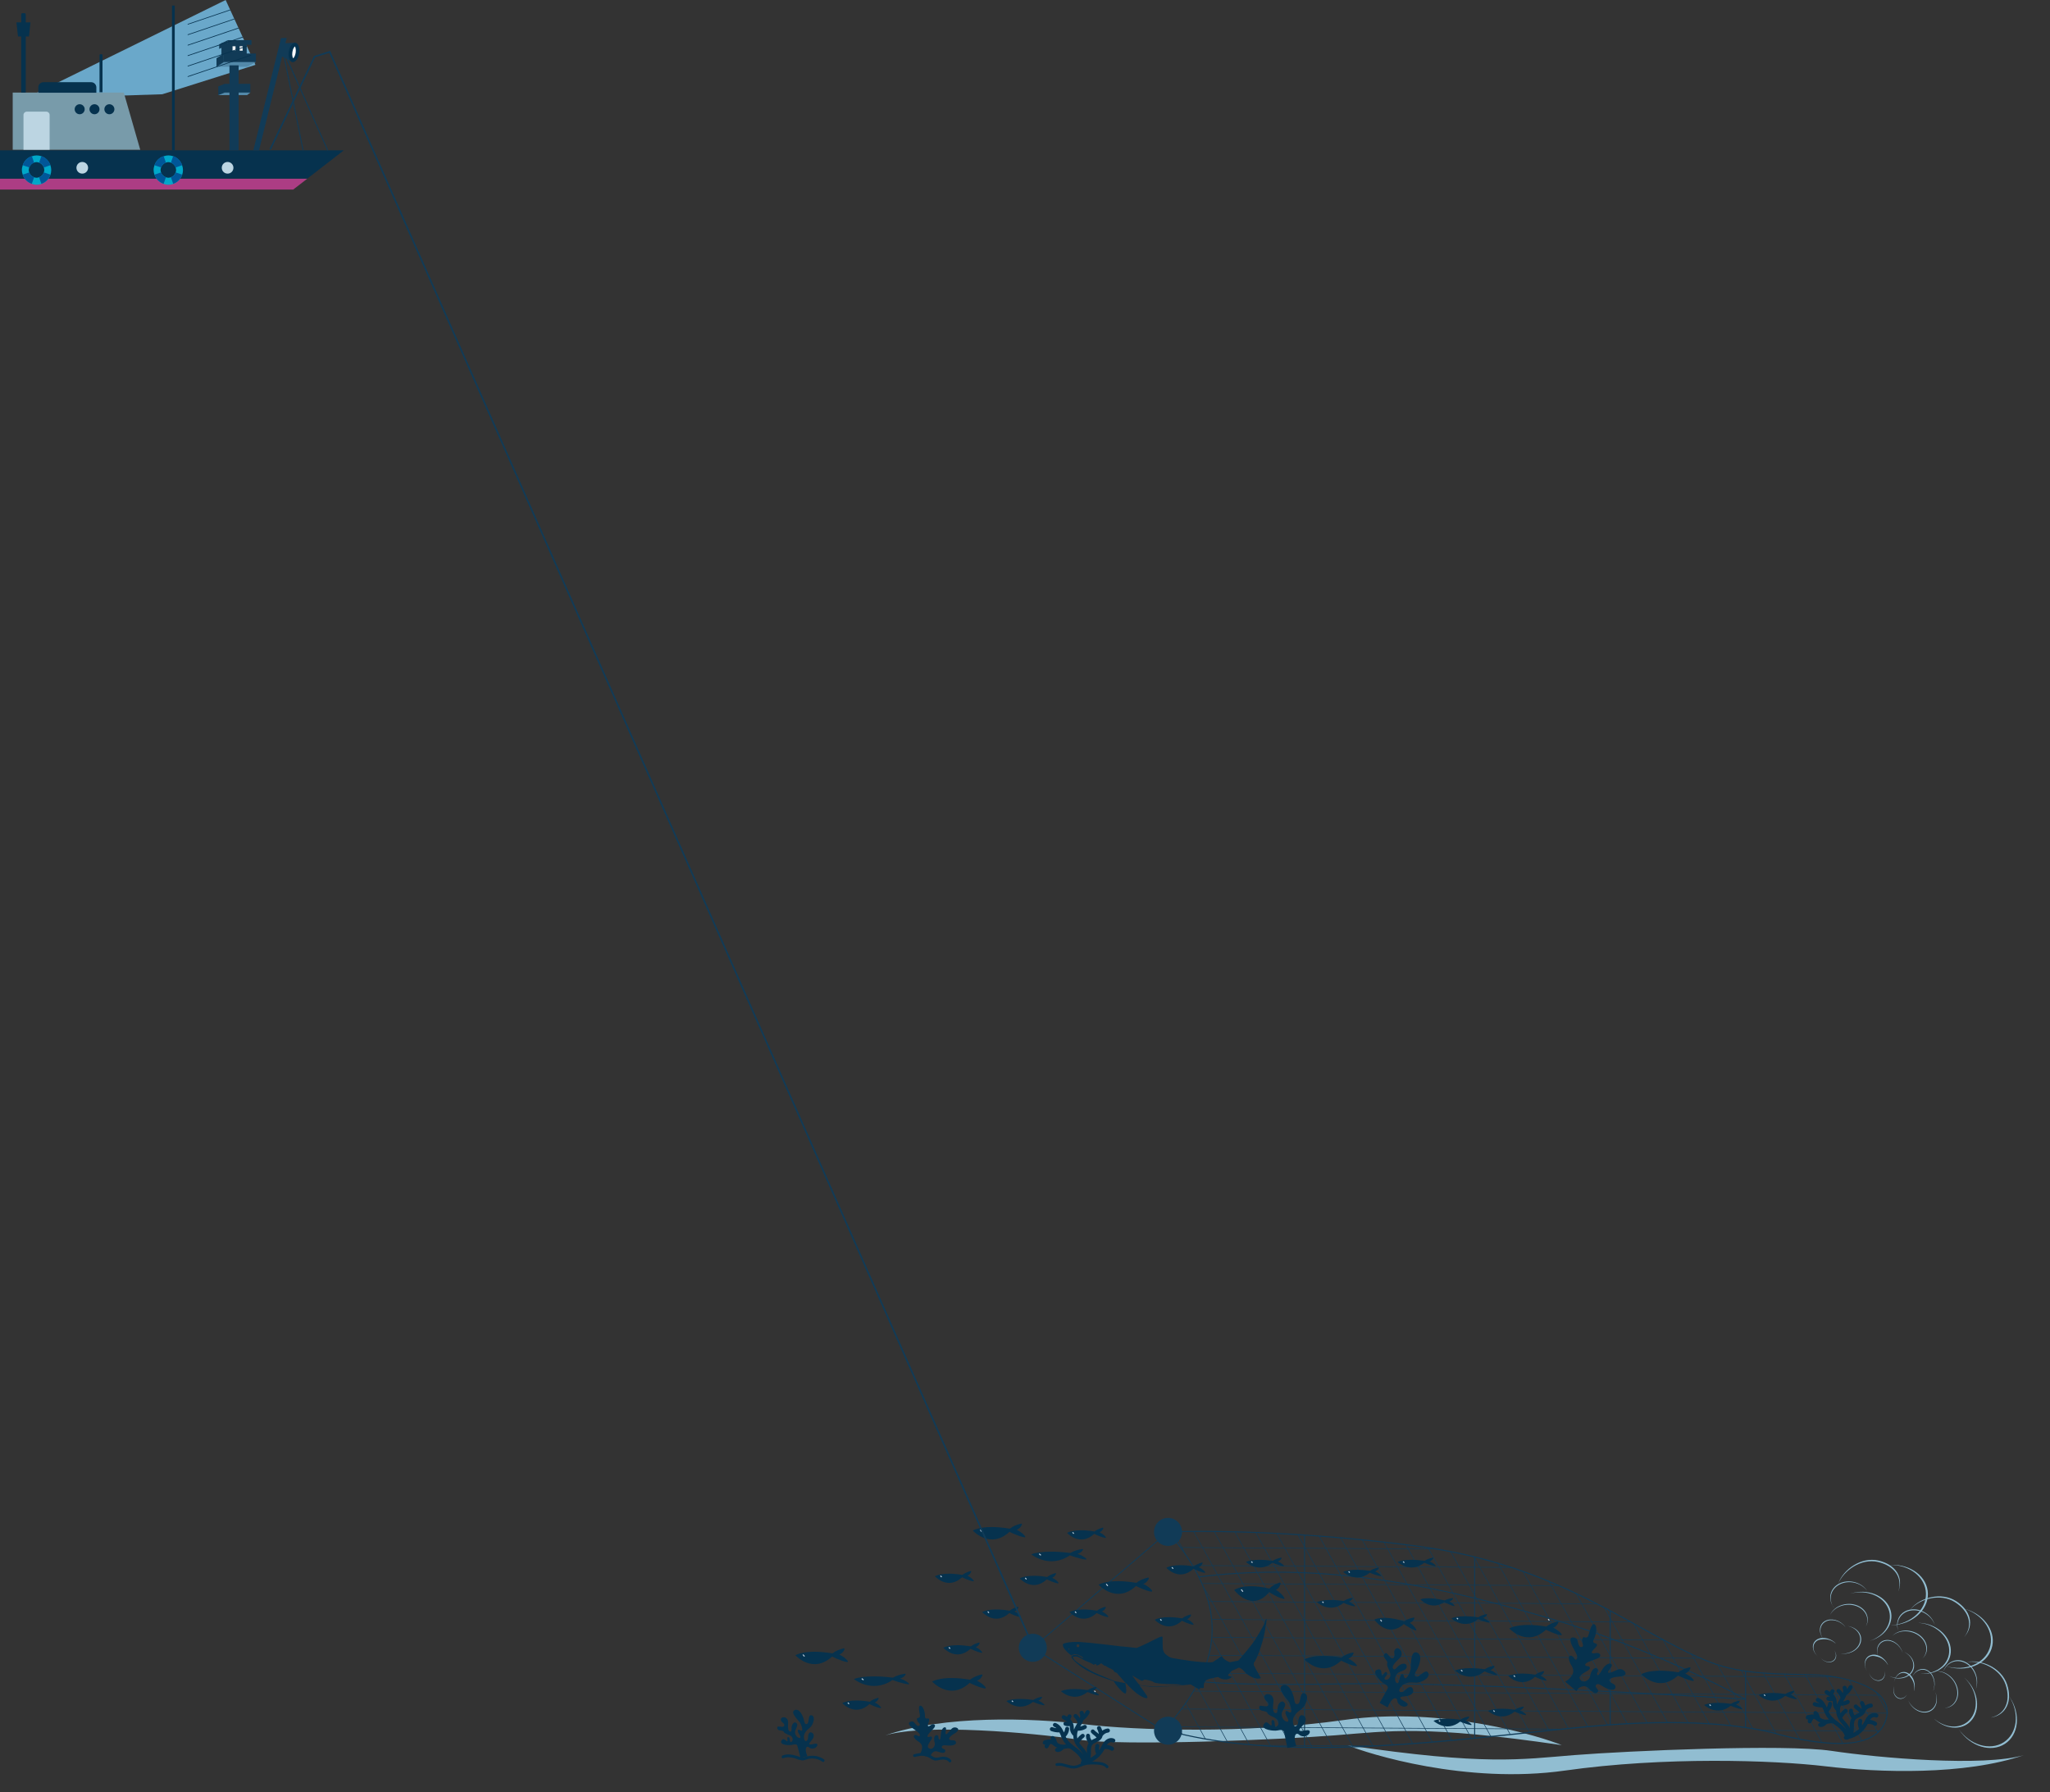 <?xml version="1.0" encoding="utf-8"?>
<!-- Generator: Adobe Illustrator 26.3.1, SVG Export Plug-In . SVG Version: 6.00 Build 0)  -->
<svg version="1.1" id="Layer_1" xmlns="http://www.w3.org/2000/svg" xmlns:xlink="http://www.w3.org/1999/xlink" x="0px" y="0px"
	 viewBox="0 0 2531.9 2212.9" style="enable-background:new 0 0 2531.9 2212.9;" xml:space="preserve">
<rect x="0" y="0" width="2531.9" height="2212.9" fill="#333333" stroke="none"/>
<style type="text/css">
	.st0{fill:#91BDD1;}
	.st1{fill:#113B57;}
	.st2{clip-path:url(#SVGID_00000016795519931097450810000004782249644074719931_);fill:#113B57;}
	.st3{fill:#06324E;}
	.st4{fill:#BCCCDA;}
	.st5{fill-rule:evenodd;clip-rule:evenodd;fill:#06324E;}
	.st6{fill:#6AA8CA;}
	.st7{fill:#AC3D84;}
	.st8{fill:#BCD5E2;}
	.st9{fill:#789BAA;}
	.st10{fill:#00A7C9;}
	.st11{fill:#015698;}
	.st12{fill:#FFFFFF;}
	.st13{fill:#5389A9;}
	.st14{fill:#F0F3F5;}
	.st15{clip-path:url(#SVGID_00000175310942233002682370000017773564248105617035_);fill:#06324E;}
	.st16{fill:none;stroke:#113B57;stroke-width:2;stroke-miterlimit:10;}
</style>
<path class="st0" d="M1664.4,2155.2c170.3,25.2,213.7,17.4,280,12.1c66.3-5.2,259.5-13.9,317.7-5.2s187.4,20,237.7,5.2
	c-73.1,25.2-179.4,21.7-244.6,13.9c-65.1-7.8-200-12.1-322.3,5.2C1810.7,2203.8,1689.5,2165.6,1664.4,2155.2"/>
<path class="st0" d="M1928.9,2155c-170.3-25-213.7-17.3-280-12.1c-66.3,5.2-259.4,13.8-317.7,5.2c-58.3-8.6-187.4-19.9-237.7-5.2
	c73.1-25,179.4-21.6,244.6-13.8c65.1,7.8,200,12.1,322.3-5.2C1782.6,2106.6,1903.7,2144.6,1928.9,2155"/>
<path class="st1" d="M1258.3,2034.8c0,9.6,7.7,17.3,17.3,17.3c9.5,0,17.3-7.7,17.3-17.3c0-9.6-7.7-17.3-17.3-17.3
	C1266,2017.5,1258.3,2025.3,1258.3,2034.8"/>
<path class="st1" d="M1425.3,1891.7c0,9.6,7.7,17.3,17.3,17.3s17.3-7.7,17.3-17.3c0-9.6-7.7-17.3-17.3-17.3
	S1425.3,1882.1,1425.3,1891.7"/>
<path class="st1" d="M1425.3,2137.2c0,9.6,7.7,17.3,17.3,17.3s17.3-7.7,17.3-17.3s-7.7-17.3-17.3-17.3S1425.3,2127.6,1425.3,2137.2"
	/>
<polygon class="st1" points="1442.9,1892.1 1276.6,2034.7 1437.2,2136.7 1436.6,2137.7 1274.6,2034.9 1442.2,1891.2 "/>
<polyline class="st1" points="2155.3,2133.3 2155.3,2063.5 2156.5,2063.5 2156.5,2133.3 "/>
<polyline class="st1" points="1988.1,2129.9 1988.1,1989.1 1989.3,1989.1 1989.3,2129.9 "/>
<polyline class="st1" points="1820.7,2146.4 1820.7,1922.6 1821.9,1922.6 1821.9,2146.4 "/>
<polyline class="st1" points="1610.6,2157.6 1610.6,1895.5 1611.8,1895.5 1611.8,2157.6 "/>
<path class="st1" d="M1480.6,1946.7c32.2-4.1,64-5.9,95.3-5.9c129.7,0,250.7,31,350.2,60.7c123.6,37,230.1,96.2,230.1,96.3l0.3,0.7
	l-0.6,0.4c0,0-4.7-0.3-13.3-0.8c-59.9-3.7-308.5-18.4-450.3-18.4c-9.8,0-19,0.1-27.7,0.2c-27.8,0.5-51.5,0.7-71.8,0.7
	c-91.1,0-112.3-3.9-112.3-3.9c-0.3-0.1-0.5-0.4-0.5-0.7c0.1-0.3,0.4-0.5,0.7-0.5c0,0,0.3,0.1,1.1,0.2c5.2,0.7,31.4,3.7,111.1,3.7
	c20.3,0,44-0.2,71.8-0.7c8.7-0.1,17.9-0.2,27.7-0.2c162.1,0,463.6,19.2,463.6,19.2l0,0.6l-0.3,0.5c0,0-1.7-0.9-4.8-2.6
	c-22.1-11.8-117.1-61.2-225.1-93.5c-99.4-29.8-220.3-60.7-349.8-60.7c-31.3,0-63.1,1.8-95.2,5.9c-0.3,0-0.6-0.2-0.7-0.5
	C1480,1947.1,1480.2,1946.8,1480.6,1946.7"/>
<path class="st1" d="M1436.9,2137.2l-0.4-0.4c39.9-43.7,60-84,60-124.8c0-38.5-17.9-77.4-54.3-119.9l-0.8-0.9l1.2-0.1
	c0,0,14.5-0.7,40.7-0.7c51,0,146.4,2.6,265.5,18c180.4,23.3,271.2,107.3,362.6,143.2c42.3,16.6,87.3,14.4,132,16.1
	c12.4,0.5,34.3,3.3,53.1,10.4c9.4,3.5,18.1,8.1,24.5,14c6.4,5.9,10.4,13.1,10.4,21.8c0,4-0.8,8.3-2.7,12.9
	c-4.3,11-13,17.7-23.4,21.6c-10.4,3.9-22.5,5.2-34,5.2c-8.4,0-16.4-0.6-23.2-1.4c-17-1.8-33.9-5.3-50.4-9.5l0,0l0,0
	c0,0-0.7-0.2-2-0.6c-9.5-2.8-52.9-14.3-134.4-14.3c-22.3,0-47.4,0.9-75.4,3c-96.1,7.3-230.6,27.8-358.3,27.8
	c-65.4,0-129-5.4-184.9-20.7l0.2-0.6v0.6h-7l0.9-1L1436.9,2137.2v-0.6h5.7l0.1,0c55.8,15.2,119.3,20.6,184.6,20.6
	c127.7,0,262-20.5,358.3-27.8c28.1-2.1,53.2-3,75.5-3c93.3,0,136.8,15,136.9,15l-0.2,0.6l0.1-0.6c16.5,4.2,33.3,7.6,50.3,9.5
	c6.7,0.7,14.7,1.4,23.1,1.4c11.4,0,23.4-1.2,33.6-5.1c10.2-3.9,18.5-10.4,22.7-21c1.8-4.5,2.6-8.6,2.6-12.4c0-8.3-3.8-15.2-10-20.9
	c-18.5-17.2-58.5-23.4-76.8-24c-44.6-1.6-89.8,0.6-132.4-16.1c-91.8-36-182.3-119.8-362.4-143.1c-119.1-15.4-214.4-18-265.4-18
	c-13.1,0-23.2,0.2-30.1,0.3c-6.9,0.2-10.5,0.3-10.5,0.3l0-0.6l0.5-0.4c36.5,42.6,54.6,81.8,54.6,120.7c0,41.2-20.3,81.8-60.3,125.6
	L1436.9,2137.2v-0.6V2137.2z"/>
<g>
	<defs>
		<path id="SVGID_1_" d="M1749.6,1909c180.3,23.3,270.9,107.2,362.5,143.1c42.5,16.7,87.5,14.5,132.2,16.1
			c27.4,1,102.3,14,84.8,58.2c-11.7,29.4-54.8,27.7-80,25.1c-17-1.8-33.8-5.3-50.4-9.5c0,0-66.7-23-212.1-12
			c-145.4,11-378.1,52.3-543.1,7.1h-5.6c77.7-85,80.7-158,5.6-245.5c0,0,14.5-0.7,40.7-0.7C1535.2,1891,1630.5,1893.6,1749.6,1909"
			/>
	</defs>
	<clipPath id="SVGID_00000101099560668172578800000012985062162823322291_">
		<use xlink:href="#SVGID_1_"  style="overflow:visible;"/>
	</clipPath>
	<polyline style="clip-path:url(#SVGID_00000101099560668172578800000012985062162823322291_);fill:#113B57;" points="
		2169.2,1727.4 2482.5,2297.3 2481.9,2297.7 2168.6,1727.7 	"/>
	<polyline style="clip-path:url(#SVGID_00000101099560668172578800000012985062162823322291_);fill:#113B57;" points="
		2143.9,1727.4 2457.2,2297.3 2456.6,2297.7 2143.3,1727.7 	"/>
	<polyline style="clip-path:url(#SVGID_00000101099560668172578800000012985062162823322291_);fill:#113B57;" points="
		2118.6,1727.4 2431.9,2297.3 2431.3,2297.7 2118,1727.7 	"/>
	<polyline style="clip-path:url(#SVGID_00000101099560668172578800000012985062162823322291_);fill:#113B57;" points="
		2093.3,1727.4 2406.6,2297.3 2405.9,2297.7 2092.7,1727.7 	"/>
	<polyline style="clip-path:url(#SVGID_00000101099560668172578800000012985062162823322291_);fill:#113B57;" points="2068,1727.4 
		2381.3,2297.3 2380.6,2297.7 2067.4,1727.7 	"/>
	<polyline style="clip-path:url(#SVGID_00000101099560668172578800000012985062162823322291_);fill:#113B57;" points="
		2042.7,1727.4 2355.9,2297.3 2355.3,2297.7 2042,1727.7 	"/>
	<polyline style="clip-path:url(#SVGID_00000101099560668172578800000012985062162823322291_);fill:#113B57;" points="
		2017.3,1727.4 2330.6,2297.3 2330,2297.7 2016.7,1727.7 	"/>
	<polyline style="clip-path:url(#SVGID_00000101099560668172578800000012985062162823322291_);fill:#113B57;" points="1992,1727.4 
		2305.3,2297.3 2304.7,2297.7 1991.4,1727.7 	"/>
	<polyline style="clip-path:url(#SVGID_00000101099560668172578800000012985062162823322291_);fill:#113B57;" points="
		1966.7,1727.4 2280,2297.3 2279.4,2297.7 1966.1,1727.7 	"/>
	<polyline style="clip-path:url(#SVGID_00000101099560668172578800000012985062162823322291_);fill:#113B57;" points="
		1941.4,1727.4 2254.7,2297.3 2254.1,2297.7 1940.8,1727.7 	"/>
	<polyline style="clip-path:url(#SVGID_00000101099560668172578800000012985062162823322291_);fill:#113B57;" points="
		1916.1,1727.4 2229.4,2297.3 2228.8,2297.7 1915.5,1727.7 	"/>
	<polyline style="clip-path:url(#SVGID_00000101099560668172578800000012985062162823322291_);fill:#113B57;" points="
		1890.8,1727.4 2204.1,2297.3 2203.5,2297.7 1890.2,1727.7 	"/>
	<polyline style="clip-path:url(#SVGID_00000101099560668172578800000012985062162823322291_);fill:#113B57;" points="
		1865.5,1727.4 2178.8,2297.3 2178.2,2297.7 1864.9,1727.7 	"/>
	<polyline style="clip-path:url(#SVGID_00000101099560668172578800000012985062162823322291_);fill:#113B57;" points="
		1840.2,1727.4 2153.5,2297.3 2152.9,2297.7 1839.6,1727.7 	"/>
	<polyline style="clip-path:url(#SVGID_00000101099560668172578800000012985062162823322291_);fill:#113B57;" points="
		1814.9,1727.4 2128.2,2297.3 2127.6,2297.7 1814.3,1727.7 	"/>
	<polyline style="clip-path:url(#SVGID_00000101099560668172578800000012985062162823322291_);fill:#113B57;" points="
		1789.6,1727.4 2102.9,2297.3 2102.3,2297.7 1789,1727.7 	"/>
	<polyline style="clip-path:url(#SVGID_00000101099560668172578800000012985062162823322291_);fill:#113B57;" points="
		1764.3,1727.4 2077.6,2297.3 2077,2297.7 1763.7,1727.7 	"/>
	<polyline style="clip-path:url(#SVGID_00000101099560668172578800000012985062162823322291_);fill:#113B57;" points="1739,1727.4 
		2052.3,2297.3 2051.7,2297.7 1738.4,1727.7 	"/>
	<polyline style="clip-path:url(#SVGID_00000101099560668172578800000012985062162823322291_);fill:#113B57;" points="
		1713.7,1727.4 2027,2297.3 2026.4,2297.7 1713.1,1727.7 	"/>
	<polyline style="clip-path:url(#SVGID_00000101099560668172578800000012985062162823322291_);fill:#113B57;" points="
		1688.4,1727.4 2001.7,2297.3 2001.1,2297.7 1687.8,1727.7 	"/>
	<polyline style="clip-path:url(#SVGID_00000101099560668172578800000012985062162823322291_);fill:#113B57;" points="
		1663.1,1727.4 1976.4,2297.3 1975.8,2297.7 1662.5,1727.7 	"/>
	<polyline style="clip-path:url(#SVGID_00000101099560668172578800000012985062162823322291_);fill:#113B57;" points="
		1637.8,1727.4 1951.1,2297.3 1950.5,2297.7 1637.2,1727.7 	"/>
	<polyline style="clip-path:url(#SVGID_00000101099560668172578800000012985062162823322291_);fill:#113B57;" points="
		1612.5,1727.4 1925.8,2297.3 1925.2,2297.7 1611.9,1727.7 	"/>
	<polyline style="clip-path:url(#SVGID_00000101099560668172578800000012985062162823322291_);fill:#113B57;" points="
		1587.2,1727.4 1900.5,2297.3 1899.9,2297.7 1586.6,1727.7 	"/>
	<polyline style="clip-path:url(#SVGID_00000101099560668172578800000012985062162823322291_);fill:#113B57;" points="
		1561.9,1727.4 1875.2,2297.3 1874.5,2297.7 1561.3,1727.7 	"/>
	<polyline style="clip-path:url(#SVGID_00000101099560668172578800000012985062162823322291_);fill:#113B57;" points="
		1536.6,1727.4 1849.8,2297.3 1849.2,2297.7 1535.9,1727.7 	"/>
	<polyline style="clip-path:url(#SVGID_00000101099560668172578800000012985062162823322291_);fill:#113B57;" points="
		1511.3,1727.4 1824.5,2297.3 1823.9,2297.7 1510.6,1727.7 	"/>
	<polyline style="clip-path:url(#SVGID_00000101099560668172578800000012985062162823322291_);fill:#113B57;" points="
		1485.9,1727.4 1799.2,2297.3 1798.6,2297.7 1485.3,1727.7 	"/>
	<polyline style="clip-path:url(#SVGID_00000101099560668172578800000012985062162823322291_);fill:#113B57;" points="
		1460.6,1727.4 1773.9,2297.3 1773.3,2297.7 1460,1727.7 	"/>
	<polyline style="clip-path:url(#SVGID_00000101099560668172578800000012985062162823322291_);fill:#113B57;" points="
		1435.3,1727.4 1748.6,2297.3 1748,2297.7 1434.7,1727.7 	"/>
	<polyline style="clip-path:url(#SVGID_00000101099560668172578800000012985062162823322291_);fill:#113B57;" points="1410,1727.4 
		1723.3,2297.3 1722.7,2297.7 1409.4,1727.7 	"/>
	<polyline style="clip-path:url(#SVGID_00000101099560668172578800000012985062162823322291_);fill:#113B57;" points="
		1384.7,1727.4 1698,2297.3 1697.4,2297.7 1384.1,1727.7 	"/>
	<polyline style="clip-path:url(#SVGID_00000101099560668172578800000012985062162823322291_);fill:#113B57;" points="
		1359.4,1727.4 1672.7,2297.3 1672.1,2297.7 1358.8,1727.7 	"/>
	<polyline style="clip-path:url(#SVGID_00000101099560668172578800000012985062162823322291_);fill:#113B57;" points="
		1334.1,1727.4 1647.4,2297.3 1646.8,2297.7 1333.5,1727.7 	"/>
	<polyline style="clip-path:url(#SVGID_00000101099560668172578800000012985062162823322291_);fill:#113B57;" points="
		1308.8,1727.4 1622.1,2297.3 1621.5,2297.7 1308.2,1727.7 	"/>
	<polyline style="clip-path:url(#SVGID_00000101099560668172578800000012985062162823322291_);fill:#113B57;" points="
		1283.5,1727.4 1596.8,2297.3 1596.2,2297.7 1282.9,1727.7 	"/>
	<polyline style="clip-path:url(#SVGID_00000101099560668172578800000012985062162823322291_);fill:#113B57;" points="
		1258.2,1727.4 1571.5,2297.3 1570.9,2297.7 1257.6,1727.7 	"/>
	<polyline style="clip-path:url(#SVGID_00000101099560668172578800000012985062162823322291_);fill:#113B57;" points="
		1232.9,1727.4 1546.2,2297.3 1545.6,2297.7 1232.3,1727.7 	"/>
	<polyline style="clip-path:url(#SVGID_00000101099560668172578800000012985062162823322291_);fill:#113B57;" points="
		1207.6,1727.4 1520.9,2297.3 1520.3,2297.7 1207,1727.7 	"/>
	<polyline style="clip-path:url(#SVGID_00000101099560668172578800000012985062162823322291_);fill:#113B57;" points="1209.4,1887 
		2478.2,1894.5 2478.2,1895.2 1209.4,1887.7 	"/>
	<polyline style="clip-path:url(#SVGID_00000101099560668172578800000012985062162823322291_);fill:#113B57;" points="1196.9,1909 
		2465.7,1916.6 2465.7,1917.3 1196.9,1909.7 	"/>
	<polyline style="clip-path:url(#SVGID_00000101099560668172578800000012985062162823322291_);fill:#113B57;" points="
		1184.5,1931.1 2453.3,1938.7 2453.2,1939.4 1184.5,1931.8 	"/>
	<polyline style="clip-path:url(#SVGID_00000101099560668172578800000012985062162823322291_);fill:#113B57;" points="1172,1953.2 
		2440.8,1960.8 2440.8,1961.5 1172,1953.9 	"/>
	<polyline style="clip-path:url(#SVGID_00000101099560668172578800000012985062162823322291_);fill:#113B57;" points="
		1159.5,1975.3 2428.3,1982.9 2428.3,1983.6 1159.5,1976 	"/>
	<polyline style="clip-path:url(#SVGID_00000101099560668172578800000012985062162823322291_);fill:#113B57;" points="1147,1997.4 
		2415.8,2004.9 2415.8,2005.6 1147,1998.1 	"/>
	<polyline style="clip-path:url(#SVGID_00000101099560668172578800000012985062162823322291_);fill:#113B57;" points="
		1134.6,2019.4 2403.4,2027 2403.4,2027.7 1134.6,2020.1 	"/>
	<polyline style="clip-path:url(#SVGID_00000101099560668172578800000012985062162823322291_);fill:#113B57;" points="
		1122.1,2041.5 2390.9,2049.1 2390.9,2049.8 1122.1,2042.2 	"/>
	<polyline style="clip-path:url(#SVGID_00000101099560668172578800000012985062162823322291_);fill:#113B57;" points="
		1109.6,2063.6 2378.4,2071.2 2378.4,2071.9 1109.6,2064.3 	"/>
	<polyline style="clip-path:url(#SVGID_00000101099560668172578800000012985062162823322291_);fill:#113B57;" points="
		1097.1,2085.7 2365.9,2093.3 2365.9,2094 1097.1,2086.4 	"/>
	<polyline style="clip-path:url(#SVGID_00000101099560668172578800000012985062162823322291_);fill:#113B57;" points="
		1084.7,2107.8 2353.5,2115.3 2353.5,2116 1084.7,2108.5 	"/>
	<polyline style="clip-path:url(#SVGID_00000101099560668172578800000012985062162823322291_);fill:#113B57;" points="
		1072.2,2129.8 2341,2137.4 2341,2138.1 1072.2,2130.5 	"/>
	<polyline style="clip-path:url(#SVGID_00000101099560668172578800000012985062162823322291_);fill:#113B57;" points="
		1059.7,2151.9 2328.5,2159.5 2328.5,2160.2 1059.7,2152.6 	"/>
	<polyline style="clip-path:url(#SVGID_00000101099560668172578800000012985062162823322291_);fill:#113B57;" points="1047.3,2174 
		2316,2181.6 2316,2182.3 1047.2,2174.7 	"/>
</g>
<path class="st3" d="M1567.7,1961.6c-32.4-7.3-43.4,1.9-43.4,1.9s21.6,28.6,43.2,2.6c0,0,11.4,7.3,18.2,8.4c0.6,0.1,0.9-0.9,0.5-1.6
	c-1.4-2.2-4.4-6.2-10.4-9.7c0,0,4.1-1.2,5.8-7.4c0.2-0.8-0.3-1.7-0.9-1.6C1575.7,1955.7,1571.3,1958,1567.7,1961.6"/>
<polyline class="st4" points="1533.5,1962.4 1535.6,1965.1 1534.6,1965.9 1532.5,1963.1 "/>
<path class="st3" d="M1784.4,1976.3c-21.9-5.1-30.2-1.3-30.2-1.3s12.9,14.6,29.7,3.4c0,0,7.3,4,12,4.9c0.4,0.1,0.7-0.4,0.5-0.7
	c-0.8-1.1-2.6-3.1-6.5-5.1c0,0,2.9-0.4,4.6-3.2c0.2-0.4-0.1-0.8-0.5-0.8C1790.3,1973.9,1787.1,1974.8,1784.4,1976.3"/>
<path class="st3" d="M1734.4,2002.1c-26.8-8.2-36.9-2.1-36.9-2.1s15.7,23.6,36.4,5.5c0,0,9,6.5,14.7,7.9c0.5,0.1,0.8-0.6,0.6-1.2
	c-1-1.8-3.2-5.1-8-8.3c0,0,3.6-0.6,5.6-5.2c0.3-0.6-0.1-1.3-0.6-1.3C1741.7,1998.2,1737.8,1999.6,1734.4,2002.1"/>
<polyline class="st4" points="1705.5,1999.8 1707,2002 1706,2002.7 1704.5,2000.4 "/>
<path class="st3" d="M1833.9,2061.3c-27.1-3.9-36.8,1.6-36.8,1.6s17.1,16.4,36.4,1.1c0,0,9.3,4.1,15,4.7c0.5,0.1,0.8-0.5,0.5-0.9
	c-1.1-1.3-3.5-3.5-8.4-5.5c0,0,3.5-0.7,5.2-4.4c0.2-0.5-0.2-1-0.7-0.9C1840.9,2057.7,1837.1,2059.1,1833.9,2061.3"/>
<polyline class="st4" points="1804.9,2061.8 1806.6,2063.4 1805.7,2064.3 1804.1,2062.7 "/>
<path class="st3" d="M1896.2,2068c-24.5-3.9-33.3,1.6-33.3,1.6s15.5,16.4,33,1.1c0,0,8.4,4.1,13.6,4.7c0.4,0,0.7-0.5,0.4-0.9
	c-1-1.3-3.1-3.5-7.6-5.5c0,0,3.2-0.7,4.7-4.4c0.2-0.5-0.1-1-0.6-0.9C1902.5,2064.5,1899.1,2065.9,1896.2,2068"/>
<polyline class="st4" points="1870.1,2068.6 1871.6,2070.2 1870.7,2071 1869.2,2069.5 "/>
<polyline class="st4" points="1912.5,1999 1914,2000.6 1913.1,2001.4 1911.6,1999.8 "/>
<path class="st3" d="M1825.8,1997.1c-24.5-3.5-33.2,1.4-33.2,1.4s15.4,14.8,32.9,1c0,0,8.4,3.7,13.6,4.2c0.4,0,0.7-0.5,0.4-0.8
	c-1-1.1-3.2-3.2-7.6-5c0,0,3.2-0.7,4.7-3.9c0.2-0.4-0.2-0.9-0.6-0.8C1832.1,1993.9,1828.7,1995.2,1825.8,1997.1"/>
<polyline class="st4" points="1799.7,1997.6 1801.2,1999 1800.3,1999.9 1798.9,1998.4 "/>
<path class="st3" d="M1692.1,1939.7c-24.5-3.5-33.2,1.4-33.2,1.4s15.4,14.8,32.9,1c0,0,8.4,3.7,13.6,4.2c0.4,0,0.7-0.5,0.4-0.8
	c-1-1.1-3.1-3.2-7.6-5c0,0,3.2-0.7,4.7-3.9c0.2-0.4-0.2-0.9-0.6-0.8C1698.5,1936.5,1695,1937.7,1692.1,1939.7"/>
<polyline class="st4" points="1666,1940.1 1667.5,1941.5 1666.7,1942.4 1665.2,1941 "/>
<path class="st3" d="M1659.7,1977c-24.5-3.5-33.2,1.4-33.2,1.4s15.4,14.8,32.9,1c0,0,8.4,3.7,13.6,4.2c0.4,0,0.7-0.5,0.4-0.8
	c-1-1.1-3.2-3.2-7.6-5c0,0,3.2-0.7,4.7-3.9c0.2-0.4-0.2-0.9-0.6-0.8C1666,1973.8,1662.6,1975,1659.7,1977"/>
<polyline class="st4" points="1633.6,1977.4 1635.1,1978.8 1634.3,1979.7 1632.8,1978.3 "/>
<path class="st3" d="M1572,1927.4c-24.5-3.5-33.2,1.4-33.2,1.4s15.4,14.8,32.9,1c0,0,8.4,3.7,13.6,4.2c0.4,0,0.7-0.5,0.4-0.8
	c-1-1.1-3.1-3.2-7.6-5c0,0,3.2-0.7,4.7-3.9c0.2-0.4-0.2-0.9-0.6-0.8C1578.3,1924.2,1574.8,1925.5,1572,1927.4"/>
<polyline class="st4" points="1545.9,1927.9 1547.4,1929.3 1546.5,1930.2 1545,1928.7 "/>
<path class="st3" d="M1460.1,1998.5c-25-4.2-33.9,1.7-33.9,1.7s15.7,17.6,33.6,1.2c0,0,8.6,4.4,13.8,5c0.5,0.1,0.7-0.6,0.4-1
	c-1-1.4-3.2-3.8-7.8-6c0,0,3.2-0.8,4.8-4.7c0.2-0.5-0.2-1.1-0.6-1C1466.5,1994.7,1463,1996.2,1460.1,1998.5"/>
<polyline class="st4" points="1433.5,1999.1 1435,2000.8 1434.1,2001.6 1432.6,2000 "/>
<path class="st3" d="M1474.4,1934.3c-25-4.2-33.9,1.7-33.9,1.7s15.7,17.6,33.6,1.2c0,0,8.6,4.4,13.8,5c0.5,0.1,0.7-0.6,0.4-1
	c-1-1.4-3.2-3.8-7.8-6c0,0,3.2-0.8,4.8-4.7c0.2-0.5-0.2-1.1-0.6-1C1480.9,1930.5,1477.4,1932.1,1474.4,1934.3"/>
<polyline class="st4" points="1447.8,1935 1449.4,1936.7 1448.5,1937.5 1446.9,1935.8 "/>
<path class="st3" d="M1351.8,1891.2c-25-4.2-33.9,1.7-33.9,1.7s15.7,17.6,33.6,1.2c0,0,8.6,4.4,13.8,5c0.5,0.1,0.7-0.6,0.4-1
	c-1-1.4-3.2-3.8-7.8-6c0,0,3.2-0.8,4.8-4.7c0.2-0.5-0.2-1.1-0.6-1C1358.2,1887.4,1354.7,1888.9,1351.8,1891.2"/>
<polyline class="st4" points="1325.2,1891.8 1326.7,1893.5 1325.8,1894.3 1324.3,1892.6 "/>
<path class="st3" d="M1188.6,1944.8c-25-4.2-33.9,1.7-33.9,1.7s15.7,17.6,33.6,1.2c0,0,8.6,4.4,13.8,5c0.5,0.1,0.7-0.6,0.4-1
	c-1-1.4-3.2-3.8-7.8-6c0,0,3.2-0.8,4.8-4.7c0.2-0.5-0.2-1.1-0.6-1C1195,1941,1191.5,1942.5,1188.6,1944.8"/>
<polyline class="st4" points="1162,1945.4 1163.5,1947.1 1162.6,1947.9 1161.1,1946.3 "/>
<path class="st3" d="M1246.9,1989c-25-4.2-33.9,1.7-33.9,1.7s15.7,17.6,33.6,1.2c0,0,8.6,4.4,13.8,5c0.5,0.1,0.7-0.6,0.4-1
	c-1-1.4-3.2-3.8-7.8-6c0,0,3.2-0.8,4.8-4.7c0.2-0.5-0.2-1.1-0.6-1C1253.4,1985.2,1249.9,1986.7,1246.9,1989"/>
<polyline class="st4" points="1220.4,1989.6 1221.9,1991.3 1221,1992.1 1219.5,1990.4 "/>
<path class="st3" d="M1247.2,1887.7c-33.7-5.6-45.7,2.3-45.7,2.3s21.2,23.7,45.3,1.6c0,0,11.6,5.9,18.7,6.8c0.6,0.1,1-0.8,0.6-1.3
	c-1.3-1.8-4.3-5.1-10.5-8c0,0,4.3-1.1,6.5-6.3c0.3-0.7-0.2-1.4-0.8-1.3C1255.9,1882.6,1251.2,1884.6,1247.2,1887.7"/>
<polyline class="st4" points="1211.2,1888.8 1213.2,1891 1212.3,1891.9 1210.3,1889.6 "/>
<path class="st3" d="M1293.3,1947.4c-25-4.2-33.9,1.7-33.9,1.7s15.7,17.6,33.6,1.2c0,0,8.6,4.4,13.8,5c0.5,0.1,0.7-0.6,0.4-1
	c-1-1.4-3.2-3.8-7.8-6c0,0,3.2-0.8,4.8-4.7c0.2-0.5-0.2-1.1-0.6-1C1299.7,1943.6,1296.2,1945.1,1293.3,1947.4"/>
<polyline class="st4" points="1266.7,1948.1 1268.2,1949.8 1267.3,1950.6 1265.8,1948.9 "/>
<path class="st3" d="M1321.9,1917.7c-35.5-4.4-48.2,1.7-48.2,1.7s22.4,18.4,47.7,1.2c0,0,12.2,4.6,19.7,5.3c0.6,0.1,1-0.6,0.6-1
	c-1.4-1.4-4.6-4-11-6.2c0,0,4.6-0.8,6.9-4.9c0.3-0.5-0.2-1.1-0.9-1C1331,1913.7,1326,1915.3,1321.9,1917.7"/>
<polyline class="st4" points="1283.8,1918.3 1286,1920.1 1285.2,1921 1283,1919.2 "/>
<path class="st3" d="M1354.8,1989c-25-4.2-33.9,1.7-33.9,1.7s15.7,17.6,33.6,1.2c0,0,8.6,4.4,13.8,5c0.5,0.1,0.7-0.6,0.4-1
	c-1-1.4-3.2-3.8-7.8-6c0,0,3.2-0.8,4.8-4.7c0.2-0.5-0.2-1.1-0.6-1C1361.2,1985.2,1357.7,1986.7,1354.8,1989"/>
<polyline class="st4" points="1328.2,1989.7 1329.7,1991.4 1328.8,1992.2 1327.3,1990.5 "/>
<path class="st3" d="M1403.5,1954.6c-34.4-5.7-46.7,2.3-46.7,2.3s21.7,24.3,46.3,1.6c0,0,11.8,6.1,19.1,7c0.6,0.1,1-0.8,0.6-1.4
	c-1.3-1.9-4.4-5.3-10.7-8.2c0,0,4.4-1.1,6.7-6.5c0.3-0.7-0.2-1.5-0.8-1.3C1412.4,1949.3,1407.5,1951.4,1403.5,1954.6"/>
<path class="st3" d="M1199,2033.1c-25-4.2-33.9,1.7-33.9,1.7s15.7,17.6,33.6,1.2c0,0,8.6,4.4,13.8,5c0.5,0.1,0.7-0.6,0.4-1
	c-1-1.4-3.2-3.8-7.8-6c0,0,3.2-0.8,4.8-4.7c0.2-0.5-0.2-1.1-0.6-1C1205.4,2029.3,1201.9,2030.8,1199,2033.1"/>
<polyline class="st4" points="1172.4,2033.8 1173.9,2035.4 1173,2036.3 1171.5,2034.6 "/>
<path class="st3" d="M1028.1,2041.7c-33.7-5.6-45.7,2.3-45.7,2.3s21.2,23.7,45.3,1.6c0,0,11.6,5.9,18.7,6.8c0.6,0.1,1-0.8,0.6-1.3
	c-1.3-1.8-4.3-5.1-10.5-8c0,0,4.3-1.1,6.5-6.3c0.3-0.7-0.2-1.4-0.8-1.3C1036.9,2036.6,1032.1,2038.7,1028.1,2041.7"/>
<path class="st3" d="M1909.8,2008.6c-33.7-5.6-45.7,2.3-45.7,2.3s21.2,23.7,45.3,1.6c0,0,11.6,5.9,18.7,6.8c0.6,0.1,1-0.8,0.6-1.3
	c-1.3-1.8-4.3-5.1-10.5-8c0,0,4.3-1.1,6.5-6.3c0.3-0.7-0.2-1.4-0.8-1.3C1918.5,2003.4,1913.8,2005.5,1909.8,2008.6"/>
<path class="st3" d="M2072.9,2065.1c-33.7-5.6-45.7,2.3-45.7,2.3s21.2,23.7,45.3,1.6c0,0,11.6,5.9,18.7,6.8c0.6,0.1,1-0.8,0.6-1.3
	c-1.3-1.8-4.3-5.1-10.5-8c0,0,4.3-1.1,6.5-6.3c0.3-0.7-0.2-1.4-0.8-1.3C2081.6,2060,2076.8,2062,2072.9,2065.1"/>
<path class="st3" d="M1656.8,2046.8c-33.7-5.6-45.7,2.3-45.7,2.3s21.2,23.7,45.3,1.6c0,0,11.6,5.9,18.7,6.8c0.6,0.1,1-0.8,0.6-1.3
	c-1.3-1.8-4.3-5.1-10.5-8c0,0,4.3-1.1,6.5-6.3c0.3-0.7-0.2-1.4-0.8-1.3C1665.6,2041.6,1660.8,2043.7,1656.8,2046.8"/>
<polyline class="st4" points="992.1,2042.8 994.1,2045 993.2,2045.9 991.2,2043.6 "/>
<path class="st3" d="M1074.2,2101.4c-25-4.2-33.9,1.7-33.9,1.7s15.7,17.6,33.6,1.2c0,0,8.6,4.4,13.8,5c0.5,0.1,0.7-0.6,0.4-1
	c-1-1.4-3.2-3.8-7.8-6c0,0,3.2-0.8,4.8-4.7c0.2-0.5-0.2-1.1-0.6-1C1080.7,2097.6,1077.1,2099.2,1074.2,2101.4"/>
<polyline class="st4" points="1047.6,2102.1 1049.1,2103.8 1048.2,2104.6 1046.7,2102.9 "/>
<path class="st3" d="M1102.8,2071.7c-35.5-4.4-48.2,1.7-48.2,1.7s22.4,18.4,47.7,1.2c0,0,12.2,4.6,19.7,5.3c0.6,0.1,1-0.6,0.6-1
	c-1.4-1.4-4.6-4-11-6.2c0,0,4.6-0.8,6.9-4.9c0.3-0.5-0.2-1.1-0.9-1C1111.9,2067.7,1106.9,2069.3,1102.8,2071.7"/>
<polyline class="st4" points="1064.7,2072.3 1066.9,2074.1 1066.1,2075 1063.9,2073.3 "/>
<path class="st3" d="M1198,2074.2c-34.4-5.7-46.7,2.3-46.7,2.3s21.7,24.3,46.3,1.6c0,0,11.8,6.1,19.1,7c0.6,0.1,1-0.8,0.6-1.4
	c-1.3-1.9-4.4-5.3-10.7-8.2c0,0,4.4-1.1,6.7-6.5c0.3-0.7-0.2-1.5-0.8-1.3C1206.9,2069,1202.1,2071.1,1198,2074.2"/>
<polyline class="st4" points="1366.7,1955.6 1368.7,1958 1367.8,1958.8 1365.8,1956.5 "/>
<path class="st3" d="M1759.4,1927.4c-24.5-3.5-33.2,1.4-33.2,1.4s15.4,14.8,32.9,1c0,0,8.4,3.7,13.6,4.2c0.4,0,0.7-0.5,0.4-0.8
	c-1-1.1-3.1-3.2-7.6-5c0,0,3.2-0.7,4.7-3.9c0.2-0.4-0.2-0.9-0.6-0.8C1765.8,1924.2,1762.3,1925.5,1759.4,1927.4"/>
<polyline class="st4" points="1733.4,1927.9 1734.8,1929.3 1734,1930.2 1732.5,1928.7 "/>
<path class="st3" d="M2137.9,2104c-24.5-3.5-33.2,1.4-33.2,1.4s15.4,14.8,32.9,1c0,0,8.4,3.7,13.6,4.2c0.4,0,0.7-0.5,0.4-0.8
	c-1-1.1-3.1-3.2-7.6-5c0,0,3.2-0.7,4.7-3.9c0.2-0.4-0.2-0.9-0.6-0.8C2144.2,2100.8,2140.8,2102.1,2137.9,2104"/>
<polyline class="st4" points="2111.8,2104.5 2113.3,2105.9 2112.5,2106.8 2111,2105.4 "/>
<path class="st3" d="M2205.2,2091.8c-24.5-3.5-33.2,1.4-33.2,1.4s15.4,14.8,32.9,1c0,0,8.4,3.7,13.6,4.2c0.4,0,0.7-0.5,0.4-0.8
	c-1-1.1-3.1-3.2-7.6-5c0,0,3.2-0.7,4.7-3.9c0.2-0.4-0.2-0.9-0.6-0.8C2211.5,2088.6,2208.1,2089.9,2205.2,2091.8"/>
<polyline class="st4" points="2179.1,2092.2 2180.6,2093.7 2179.8,2094.5 2178.3,2093.1 "/>
<path class="st3" d="M1803.7,2123.6c-24.5-3.5-33.2,1.4-33.2,1.4s15.4,14.8,32.9,1c0,0,8.4,3.7,13.6,4.2c0.4,0,0.7-0.5,0.4-0.8
	c-1-1.1-3.1-3.2-7.6-5c0,0,3.2-0.7,4.7-3.9c0.2-0.4-0.2-0.9-0.6-0.8C1810,2120.4,1806.5,2121.6,1803.7,2123.6"/>
<polyline class="st4" points="1777.6,2124 1779.1,2125.4 1778.2,2126.3 1776.7,2124.9 "/>
<path class="st3" d="M1871,2111.3c-24.5-3.5-33.2,1.4-33.2,1.4s15.4,14.8,32.9,1c0,0,8.4,3.7,13.6,4.2c0.4,0,0.7-0.5,0.4-0.8
	c-1-1.1-3.2-3.2-7.6-5c0,0,3.2-0.7,4.7-3.9c0.2-0.4-0.2-0.9-0.6-0.8C1877.3,2108.1,1873.9,2109.4,1871,2111.3"/>
<polyline class="st4" points="1844.9,2111.8 1846.4,2113.2 1845.5,2114.1 1844.1,2112.6 "/>
<path class="st3" d="M1276.2,2099.2c-24.5-3.5-33.2,1.4-33.2,1.4s15.4,14.8,32.9,1c0,0,8.4,3.7,13.6,4.2c0.4,0,0.7-0.5,0.4-0.8
	c-1-1.1-3.1-3.2-7.6-5c0,0,3.2-0.7,4.7-3.9c0.2-0.4-0.2-0.9-0.6-0.8C1282.5,2096,1279.1,2097.3,1276.2,2099.2"/>
<polyline class="st4" points="1250.1,2099.7 1251.6,2101.1 1250.8,2102 1249.3,2100.6 "/>
<path class="st3" d="M1343.5,2087c-24.5-3.5-33.2,1.4-33.2,1.4s15.4,14.8,32.9,1c0,0,8.4,3.7,13.6,4.2c0.4,0,0.7-0.5,0.4-0.8
	c-1-1.1-3.2-3.2-7.6-5c0,0,3.2-0.7,4.7-3.9c0.2-0.4-0.2-0.9-0.6-0.8C1349.8,2083.8,1346.4,2085.1,1343.5,2087"/>
<polyline class="st4" points="1352,2087.4 1353.5,2088.9 1352.6,2089.7 1351.1,2088.3 "/>
<path class="st3" d="M2232.4,2118.1c2.2-0.6,5.1-1.3,8-0.9h0.1c-0.9-0.8-1.1-2.2-0.4-3.2c0.7-1.2,2.3-1.5,3.5-0.7
	c2.2,1.4,3,3.9,3.6,5.5c0.3,1,0.8,2.2,1.5,2.8l0.2,0.1c2.2,1.4,4.9,2.1,7.6,1.8c0.7-0.1,1.4-0.2,2.1-0.3l0.3,0
	c-1.1-1.2-2.1-2.4-3-3.7c-0.9-1.5-1.7-3-2.4-4.5l-0.2-0.2c-0.4-0.5-0.5-1-0.5-1.6l-0.3-0.8c-0.5-1.3-1.1-2.6-1.7-3.8l-0.1-0.2
	l-0.6,0c-3.3,0-6.5-0.6-9.6-1.7c-1.3-0.5-2-1.9-1.5-3.2c0.5-1.3,1.9-2,3.2-1.5c1.6,0.6,3.2,1,4.8,1.2c-0.9-0.8-1.8-1.3-2.7-1.7
	c-1.3-0.5-2-1.9-1.5-3.2c0.5-1.3,1.9-2,3.2-1.5c3.8,1.4,6.9,4.6,9.3,9.6c0.3,0.7,0.6,1.3,0.9,2c0.9-1.4,1.4-3.1,1.6-4.7
	c0.1-1.4,1.4-2.4,2.7-2.2c1.4,0.1,2.4,1.4,2.2,2.7c-0.3,3.6-1.9,6.9-4.3,9.5c0.5,1.1,1.1,2.2,1.7,3.1c2.4,3.7,6,6.5,9.8,9.4
	c1.1,0.8,2.2,1.7,3.3,2.5c2.9,2.3,5.1,4.6,6.9,7c-0.2-0.5-0.5-1-0.8-1.5c-1.1-1.7-2.5-3.3-3.9-5c-1.7-1.9-3.4-3.8-4.7-6.2
	c-1.9-3.2-2.8-6.8-2.9-10.5c-2-1.8-3.4-4.3-3.9-7c-0.2-1-0.2-1.9-0.3-2.8c-0.1-0.8-0.1-1.5-0.2-2.2c-0.7,0.1-1.3,0.2-2,0.2
	c-1.4,0-2.8-0.2-4.1-0.7c-1.3-0.5-1.9-1.9-1.5-3.2c0.5-1.3,1.9-2,3.2-1.5c0.4,0.2,0.9,0.3,1.3,0.3l-0.1-0.1
	c-1.6-1.5-3.5-2.6-5.5-3.8c-1.2-0.7-1.6-2.2-0.9-3.4c0.7-1.2,2.2-1.6,3.4-0.9c0.9,0.6,1.9,1.1,2.9,1.7c0.3-0.7,0.7-1.4,1.2-2.1
	c0.9-1.1,2.4-1.2,3.5-0.4c1.1,0.9,1.2,2.5,0.3,3.5c-0.5,0.7-0.8,1.6-0.6,2.5c1.9,2,3.1,4.2,3.6,6.4c0.3,1.1,0.3,2.2,0.4,3.3
	c0,0.8,0.1,1.5,0.2,2.2l0.1,0.5l0.2-0.6c0.9-2.4,2.3-4.6,3.5-6.7c0.2-0.4,0.5-0.8,0.7-1.1c-0.8-2.5-2.2-4.9-4.2-6.7
	c-1-0.9-1.1-2.5-0.1-3.5c0.9-1,2.5-1.1,3.5-0.1c1.4,1.3,2.6,2.8,3.6,4.5c0.5-1.8,0.7-3.8-0.1-5.6c-0.6-1.3,0-2.7,1.3-3.3
	c1.3-0.6,2.7,0,3.3,1.3c0.3,0.8,0.6,1.7,0.7,2.5c0.8-1.1,1.6-2.2,2.2-3.4c0.6-1.3,2.1-1.8,3.3-1.2c1.2,0.6,1.8,2.1,1.2,3.4
	c-1.7,3.5-4.2,6.5-7.4,8.7c-0.4,1.2-0.9,2.3-1.4,3.3c-0.7,1.4-1.6,2.8-2.4,4.1l-0.3,0.5c1.6-0.3,3.1-0.8,4.5-1.6
	c1.2-0.7,2.7-0.3,3.4,0.9c0.7,1.2,0.3,2.7-0.9,3.4c-2.7,1.6-5.9,2.5-9,2.5l-0.8,0l-0.1,0.1c-1.1,3-1.3,6.4-0.6,9.5
	c1.4-2,3.2-3.8,5.2-5.3c1.1-0.8,2.7-0.5,3.5,0.6c0.8,1.1,0.5,2.7-0.6,3.5c-1.8,1.3-3.3,2.9-4.5,4.7l-0.1,0.2c-0.3,0.5-0.6,1-1.1,1.6
	l-0.1,0.1c1,1.6,2.3,3,3.7,4.6c1.5,1.7,3.1,3.5,4.4,5.6c0.5,0.8,1,1.7,1.3,2.7v-1.5c0-0.7,0-1.5,0-2.2c0.1-2.4,0.4-5.8,2.1-8.6v-0.1
	c0-0.3-0.5-1-0.8-1.5l-0.5-0.9c-1.3-2.1-1.9-4.6-1.8-7c0.1-1.4,1.3-2.5,2.6-2.4c1.4,0.1,2.4,1.3,2.4,2.6c-0.1,1.4,0.3,2.9,1.1,4.1
	l0.4,0.7l0.4,0.6c1.1-0.7,2.4-1.3,3.5-1.8c1-0.4,1.8-0.9,2.6-1.3c-0.4-0.6-1-1.3-1.8-2c-0.4-0.3-0.8-0.6-1.2-1
	c-1.2-0.9-2.4-1.8-3.5-3.1c-0.9-1.1-0.7-2.6,0.3-3.5c1.1-0.9,2.6-0.7,3.5,0.4c0.7,0.8,1.6,1.6,2.6,2.3c0.5,0.4,0.9,0.7,1.4,1.1
	c0.5,0.4,1,0.8,1.4,1.3c0-0.4,0-0.8-0.1-1.3c-0.3-1.7-1.1-3.4-1.8-4.9c-0.6-1.2-0.1-2.7,1.1-3.4c1.2-0.6,2.7-0.1,3.4,1.1
	c0.6,1.3,1.3,2.7,1.8,4.3c2-1.4,4.3-2.3,6.6-2.6c1.4-0.2,2.6,0.8,2.8,2.2c0.2,1.4-0.8,2.6-2.2,2.8c-2.8,0.3-5.3,1.9-6.9,4.2
	c-0.2,1-0.6,2-1.1,2.8c-1.7,2.7-4.4,3.9-6.8,5.1c-1.7,0.8-3.3,1.5-4.3,2.6c-1.4,1.4-2,3.7-2.1,7.2c0,0.7,0,1.4,0,2.1
	c0,2.4,0,4.8-0.7,7.3c2.6-1.3,5-3,7.1-5c-1.6-3.3-1.9-7.1-0.9-10.5c0.4-1.3,1.8-2.1,3.1-1.7c1.3,0.4,2.1,1.8,1.7,3.1
	c-0.5,1.6-0.5,3.2-0.2,4.8c0.6-0.8,1.1-1.7,1.6-2.5c0.4-0.8,0.8-1.6,1.3-2.4c1.1-2.2,2.3-4.5,4.1-6.5c2.7-3,7.6-5.1,11.8-2.9
	c1.2,0.6,1.7,2.2,1,3.4c-0.6,1.2-2.2,1.7-3.4,1c-1.8-0.9-4.3,0.2-5.8,1.9c-0.3,0.4-0.7,0.8-1,1.3c2.7,0.2,5.5,1.1,7.8,2.6
	c1.2,0.8,1.5,2.3,0.8,3.5c-0.5,0.7-1.3,1.1-2.1,1.1c-0.5,0-0.9-0.1-1.3-0.4c-2.3-1.5-5.1-2.1-7.9-1.8c-0.3,0.5-0.6,1.1-0.9,1.7
	c-4.7,8.4-12.9,14.5-22.2,16.7l-0.6,0.3c-0.4,0.4-0.9,0.6-1.5,0.6h-0.2l-0.2,0l-0.1,0l-0.4,0l-0.7,0h-0.1c-1.4,0-2.5-1.2-2.5-2.5
	c0-0.9,0.5-1.6,1.1-2c-1-3.6-3.8-7.3-8.5-11.1c-1-0.8-2.1-1.7-3.2-2.4c-0.6-0.5-1.3-1-1.9-1.4l-0.2-0.1c-0.8-0.7-2.2-0.7-3-0.7
	c-0.8,0-1.6,0.2-2.4,0.3c-0.8,0.1-1.6,0.3-2.5,0.4l-0.3,0c-0.9,0.9-1.9,1.8-3.1,2.6c-1.4,0.9-2.9,1.3-4.3,1.3c-0.5,0-1,0-1.5-0.2
	c-1.3-0.3-2.2-1.7-1.9-3c0.3-1.3,1.6-2.2,3-1.9l0.2,0c-0.9-0.4-1.8-0.8-2.7-1.3l-0.3-0.1l-0.5-0.4c-0.5-0.4-1-0.7-1.5-1.1
	c-1.1-0.9-2.2-1.7-3.3-2l-0.6-0.1l-0.1,0.1c-1,1.1-1.8,2.4-2.3,3.8c-0.3,1-1.3,1.7-2.4,1.7l-0.8-0.1c-1.3-0.5-2-1.9-1.6-3.2
	c0.2-0.5,0.4-1,0.6-1.5c-1.3,0.3-2.7-0.5-3-1.8C2230.2,2119.8,2231,2118.4,2232.4,2118.1L2232.4,2118.1z"/>
<path class="st3" d="M1290.2,2149c2.2-0.6,5.1-1.3,8-0.9h0.1c-0.9-0.8-1.1-2.2-0.4-3.2c0.7-1.2,2.3-1.5,3.5-0.7
	c2.2,1.4,3,3.9,3.6,5.5c0.3,1,0.8,2.2,1.5,2.8l0.2,0.1c2.2,1.4,4.9,2.1,7.6,1.8c0.7-0.1,1.4-0.2,2.1-0.3l0.3,0
	c-1.1-1.2-2.1-2.4-3-3.7c-0.9-1.5-1.7-3-2.4-4.5l-0.2-0.2c-0.4-0.5-0.5-1-0.5-1.6l-0.3-0.8c-0.5-1.3-1.1-2.6-1.7-3.8l-0.1-0.2
	l-0.6,0c-3.3,0-6.5-0.6-9.6-1.7c-1.3-0.5-2-1.9-1.5-3.2c0.5-1.3,1.9-2,3.2-1.5c1.5,0.6,3.2,1,4.8,1.2c-0.9-0.8-1.8-1.3-2.7-1.7
	c-1.3-0.5-2-1.9-1.5-3.2c0.5-1.3,1.9-2,3.2-1.5c3.8,1.4,6.9,4.6,9.3,9.6c0.3,0.7,0.6,1.3,0.9,2c0.9-1.4,1.4-3.1,1.6-4.7
	c0.1-1.4,1.4-2.4,2.7-2.2c1.4,0.1,2.4,1.4,2.2,2.7c-0.3,3.6-1.9,6.9-4.3,9.5c0.5,1.1,1.1,2.2,1.7,3.1c2.4,3.7,6,6.5,9.8,9.4
	c1.1,0.8,2.2,1.7,3.3,2.5c2.9,2.3,5.1,4.6,6.9,7c-0.2-0.5-0.5-1-0.8-1.5c-1.1-1.7-2.5-3.3-3.9-5c-1.7-1.9-3.4-3.8-4.7-6.2
	c-1.9-3.2-2.8-6.8-2.9-10.5c-2-1.8-3.4-4.3-3.9-7c-0.2-1-0.2-1.9-0.3-2.8c0-0.8-0.1-1.5-0.2-2.2c-0.7,0.1-1.3,0.2-2,0.2
	c-1.4,0-2.8-0.2-4.1-0.7c-1.3-0.5-1.9-1.9-1.5-3.2c0.5-1.3,1.9-2,3.2-1.5c0.4,0.2,0.9,0.3,1.3,0.3l-0.1-0.1
	c-1.6-1.5-3.5-2.6-5.5-3.8c-1.2-0.7-1.6-2.2-0.9-3.4c0.7-1.2,2.2-1.6,3.4-0.9c0.9,0.6,1.9,1.1,2.8,1.7c0.3-0.7,0.7-1.4,1.2-2.1
	c0.9-1.1,2.4-1.2,3.5-0.4c1.1,0.9,1.2,2.5,0.3,3.5c-0.5,0.7-0.8,1.6-0.6,2.5c1.9,2,3.1,4.2,3.6,6.4c0.3,1.1,0.3,2.2,0.4,3.3
	c0,0.8,0.1,1.5,0.2,2.2l0.1,0.5l0.2-0.6c0.9-2.4,2.3-4.6,3.5-6.7c0.2-0.4,0.4-0.8,0.7-1.1c-0.8-2.6-2.2-4.9-4.2-6.7
	c-1-0.9-1.1-2.5-0.1-3.5c0.9-1,2.5-1.1,3.5-0.1c1.4,1.3,2.6,2.8,3.6,4.5c0.5-1.8,0.7-3.8-0.1-5.6c-0.6-1.3,0-2.7,1.3-3.3
	c1.3-0.6,2.7,0,3.3,1.3c0.3,0.8,0.6,1.7,0.7,2.5c0.9-1.1,1.6-2.2,2.2-3.4c0.6-1.3,2.1-1.8,3.3-1.2c1.3,0.6,1.8,2.1,1.2,3.4
	c-1.7,3.5-4.2,6.5-7.4,8.7c-0.4,1.2-0.9,2.3-1.4,3.3c-0.7,1.4-1.6,2.8-2.4,4.1l-0.3,0.5c1.6-0.3,3.1-0.8,4.5-1.6
	c1.2-0.7,2.7-0.3,3.4,0.9c0.7,1.2,0.3,2.7-0.9,3.4c-2.7,1.6-5.9,2.5-9,2.5l-0.8,0l-0.1,0.1c-1.1,3-1.3,6.4-0.6,9.5
	c1.4-2,3.2-3.8,5.2-5.3c1.1-0.8,2.7-0.5,3.5,0.6c0.8,1.1,0.5,2.7-0.6,3.5c-1.8,1.3-3.3,2.9-4.5,4.7l-0.1,0.2c-0.3,0.5-0.6,1-1.1,1.6
	l-0.1,0.1c1,1.6,2.3,3,3.7,4.6c1.5,1.7,3.1,3.5,4.4,5.6c0.5,0.8,1,1.7,1.3,2.7v-1.5c0-0.7,0-1.5,0-2.2c0.1-2.4,0.4-5.8,2.1-8.6v-0.1
	c0-0.3-0.5-1-0.8-1.5l-0.5-0.9c-1.3-2.1-1.9-4.6-1.8-7c0.1-1.4,1.3-2.5,2.6-2.4c1.4,0.1,2.4,1.3,2.4,2.6c-0.1,1.4,0.3,2.9,1.1,4.1
	l0.4,0.7l0.4,0.6c1.1-0.7,2.4-1.3,3.5-1.8c1-0.4,1.8-0.9,2.6-1.3c-0.4-0.6-1-1.3-1.8-2c-0.4-0.3-0.8-0.6-1.2-1
	c-1.2-0.9-2.4-1.8-3.5-3.1c-0.9-1.1-0.7-2.6,0.3-3.5c1.1-0.9,2.6-0.7,3.5,0.4c0.7,0.8,1.6,1.6,2.6,2.3c0.5,0.4,0.9,0.7,1.4,1.1
	c0.5,0.4,1,0.8,1.4,1.3c0-0.4,0-0.8-0.1-1.3c-0.3-1.7-1.1-3.4-1.8-4.9c-0.6-1.2-0.1-2.7,1.1-3.4c1.2-0.6,2.7-0.1,3.4,1.1
	c0.6,1.3,1.3,2.7,1.8,4.3c2-1.4,4.3-2.3,6.6-2.6c1.4-0.2,2.6,0.8,2.8,2.2c0.2,1.4-0.8,2.6-2.2,2.8c-2.8,0.3-5.3,1.9-6.9,4.2
	c-0.2,1-0.6,2-1.1,2.8c-1.7,2.7-4.4,3.9-6.8,5.1c-1.7,0.8-3.3,1.5-4.3,2.6c-1.4,1.4-2,3.7-2.1,7.2c0,0.7,0,1.4,0,2.1
	c0,2.4,0,4.8-0.7,7.3c2.6-1.3,5-3,7.1-5c-1.5-3.3-1.9-7.1-0.9-10.5c0.4-1.3,1.8-2.1,3.1-1.7c1.3,0.4,2.1,1.8,1.7,3.1
	c-0.5,1.6-0.5,3.2-0.2,4.8c0.6-0.8,1.1-1.7,1.6-2.5c0.4-0.8,0.8-1.6,1.2-2.4c1.1-2.2,2.3-4.5,4.1-6.5c2.7-3,7.6-5.1,11.8-2.9
	c1.2,0.6,1.7,2.2,1,3.4c-0.6,1.2-2.2,1.7-3.4,1c-1.8-0.9-4.3,0.2-5.8,1.9c-0.3,0.4-0.7,0.8-1,1.3c2.7,0.2,5.5,1.1,7.8,2.6
	c1.2,0.8,1.5,2.3,0.7,3.5c-0.5,0.7-1.3,1.1-2.1,1.1c-0.5,0-0.9-0.1-1.3-0.4c-2.3-1.5-5.1-2.1-7.9-1.8c-0.3,0.5-0.6,1.1-0.9,1.7
	c-4.7,8.4-12.9,14.5-22.2,16.7l-0.6,0.3c-0.4,0.4-0.9,0.6-1.5,0.6h-0.2l-0.2,0l-0.1,0l-0.4,0l-0.7,0h-0.1c-1.4,0-2.5-1.2-2.5-2.5
	c0-0.9,0.5-1.6,1.1-2c-1-3.6-3.8-7.3-8.5-11.1c-1-0.8-2.1-1.7-3.2-2.4c-0.6-0.5-1.3-1-1.9-1.4l-0.2-0.1c-0.8-0.7-2.2-0.7-3-0.7
	c-0.8,0-1.6,0.2-2.4,0.3c-0.8,0.1-1.6,0.3-2.5,0.4l-0.3,0c-0.9,0.9-1.9,1.8-3.1,2.6c-1.4,0.9-2.9,1.3-4.3,1.3c-0.5,0-1,0-1.5-0.2
	c-1.3-0.3-2.2-1.7-1.9-3c0.3-1.3,1.7-2.2,3-1.9l0.2,0c-0.9-0.4-1.8-0.8-2.7-1.3l-0.3-0.1l-0.5-0.4c-0.5-0.4-1-0.7-1.5-1.1
	c-1.1-0.9-2.2-1.7-3.3-2l-0.6-0.1l-0.1,0.1c-1,1.1-1.8,2.4-2.3,3.8c-0.3,1-1.3,1.7-2.4,1.7l-0.8-0.1c-1.3-0.5-2-1.9-1.6-3.2
	c0.2-0.5,0.4-1,0.6-1.5c-1.3,0.3-2.7-0.5-3-1.8C1288,2150.7,1288.8,2149.3,1290.2,2149L1290.2,2149z"/>
<path class="st5" d="M1601.1,2156.2l-11.1,2.3l-4-19.3c-0.7-3.4-4-3.2-8.4-2.3c-4.4,0.9-20.6-0.7-16.8-7.4c3.8-6.8,7.6,1.9,9.3,1.2
	c1.7-0.7-1.5-6.9,2.1-6.6c3.6,0.3,0.9,8.6,3.8,8c2.9-0.6,4-4.6,2-8.1c-2.1-3.5-11.7-5.3-12.7-8.7c-1-3.4-9.4-1.2-10-5.9
	c-0.6-4.6,2.4-2.8,7.4-2.3c5,0.5,5-4,1.4-6.7c-3.7-2.8-3.6-8.2,1.3-8.4c4.9-0.1,7.9,3.8,7.4,9.2c-0.6,5.5-1.5,13.6,2.5,14.2
	c3.9,0.6,1.3-5.6,3.6-10.2c2.3-4.6,5.5-5.2,7.5-2.5c2,2.7,0,5.6-2.6,10.9c-2.7,5.3,1.6,11.4,4.9,12.3c3.3,0.9,2.9-1.9,1.2-4.9
	c-1.7-3-3.4-6.9-1.6-8c1.8-1.1,4.1,2.8,5.9,1.5c1.8-1.3-0.4-9.3-2.2-12.6c-1.9-3.3-15.8-17.4-7.9-20.7c7.9-3.3,12.9,10.1,14,15.6
	s1.1,8.5,5,7.3c3.9-1.2,1.6-15.3,8.1-13.1c6.5,2.2,1.7,15.5-3.9,19.5c-5.6,4-11.1,8.6-10.4,16.4c0.8,7.8,6.3,4.9,6.5-0.7
	c0.3-5.7,2.4-9.8,6.5-7.6c4.1,2.3,3.1,6.9,0.5,10.5c-2.6,3.6-8,7.4-4.6,8.3c3.4,0.9,12.1-3.3,11.9,1.3c-0.2,4.6-8.6,7.6-13.1,3.5
	C1600.1,2138.1,1596.7,2144.6,1601.1,2156.2L1601.1,2156.2z"/>
<path class="st5" d="M1713.9,2108.4l-9.9-5.5l9.6-17.2c1.7-3-1-5-4.9-7.2c-3.9-2.2-15.2-14-7.9-16.6c7.3-2.6,4.5,6.4,6.2,7
	c1.7,0.5,3.3-6.2,5.8-3.6c2.5,2.6-4.9,7.1-2.3,8.5c2.6,1.4,6.1-0.9,6.8-4.9c0.7-4-5.4-11.7-4-14.9c1.5-3.2-6.3-7.1-3.7-11
	c2.6-3.9,3.7-0.5,7.1,3.1c3.5,3.7,6.4,0.3,5.4-4.2c-1-4.5,2.6-8.6,6.4-5.5c3.8,3.1,3.6,8-0.4,11.8s-9.9,9.3-7.4,12.4
	c2.6,3.1,4.6-3.4,9.4-5.3c4.8-2,7.6-0.3,7.3,3c-0.2,3.4-3.7,4.3-9.1,6.6c-5.5,2.3-6.2,9.7-4.2,12.5s3.5,0.5,4.1-2.9
	c0.6-3.4,1.9-7.5,4-7.1c2.1,0.4,1.3,4.8,3.5,5c2.2,0.2,5.8-7.3,6.5-11c0.7-3.7-0.7-23.5,7.5-20.8c8.1,2.7,3.2,16.1,0.5,21
	c-2.7,4.9-4.7,7.2-1,8.8c3.8,1.6,11.2-10.6,14.7-4.7c3.5,5.9-8.8,12.8-15.6,12.2c-6.8-0.6-14.1-0.7-18.5,5.7
	c-4.5,6.4,1.5,7.8,5.4,3.7c3.9-4.1,8.2-5.9,9.9-1.4c1.7,4.4-2.1,7.3-6.4,8.3c-4.3,1-10.9,0.4-8.9,3.3c2,2.9,11.3,5.4,8.2,8.7
	s-11.4,0.1-12.2-5.9S1718.1,2096.7,1713.9,2108.4L1713.9,2108.4z"/>
<path class="st5" d="M997.2,2168.7l-8.5,2.2l-3.8-14.8c-0.7-2.6-3.2-2.3-6.6-1.4c-3.4,0.9-15.9,0.3-13.2-5c2.7-5.4,6,1.2,7.2,0.6
	c1.3-0.6-1.4-5.2,1.3-5.2c2.8,0.1,1.1,6.6,3.3,6c2.2-0.6,2.9-3.7,1.2-6.3c-1.8-2.6-9.3-3.6-10.1-6.2c-0.9-2.6-7.3-0.6-7.9-4.1
	c-0.6-3.6,1.8-2.3,5.7-2.1c3.9,0.2,3.7-3.3,0.8-5.3c-3-2-3.1-6.2,0.7-6.5c3.8-0.3,6.3,2.6,6.1,6.8c-0.2,4.3-0.6,10.5,2.5,10.9
	c3.1,0.3,0.8-4.3,2.4-8c1.6-3.7,4.1-4.2,5.7-2.2c1.6,2,0.2,4.3-1.6,8.6c-1.8,4.2,1.7,8.7,4.3,9.3c2.6,0.6,2.2-1.6,0.7-3.8
	c-1.5-2.2-2.9-5.2-1.6-6.1c1.4-0.9,3.3,2,4.6,0.9c1.3-1.1-0.7-7.2-2.2-9.6c-1.6-2.4-12.9-12.8-6.9-15.6c6-2.9,10.4,7.3,11.4,11.5
	c1.1,4.2,1.2,6.5,4.1,5.4c3-1.1,0.6-11.9,5.7-10.5c5.1,1.4,1.9,11.9-2.2,15.2c-4.1,3.3-8.2,7.1-7.3,13.1s5,3.6,5-0.8
	c0-4.4,1.5-7.7,4.7-6.1c3.3,1.6,2.7,5.2,0.8,8c-1.9,2.9-5.9,6.1-3.2,6.6c2.7,0.5,9.2-3,9.2,0.5c0,3.5-6.3,6.2-10,3.3
	C995.7,2154.7,993.3,2159.9,997.2,2168.7L997.2,2168.7z"/>
<path class="st5" d="M1947,2088.4l-14-11.9c0,0,4.3-1.5,8.3-7.4c4.1-5.9,0.3-11.2-1.5-14.3c-1.7-3.1-3.6-9.1-0.7-10.1
	c2.9-1,4.4,2.5,5.9,4c1.5,1.5,2,0.6,2.8-1c0.9-1.5-0.6-5.6-4-11.3c-3.4-5.7-5.6-12.6-3.3-13.8c2.3-1.2,6.6-0.5,7.7,2.8
	c1.1,3.3,1.4,9.1,5.2,8.5c3.8-0.7,0.2-5.1,0.7-8.8c0.5-3.7,1.5-3.6,3.3-3.2c1.9,0.4,2.4,0.5,3.7-0.9c1.3-1.5,3.9-17.2,8-15.3
	c4.1,1.9,2.3,12.9-0.3,17.9c-2.6,5,0,5,2.1,5.9c2.1,0.9,2.2,2.3-0.4,5.1c-2.5,2.7-5.7,5.2-4.2,6.7c1.5,1.5,7.2-1.7,9.5,1.1
	c2.2,2.8-1,5-5.1,6.5s-14,4.5-12.8,7.2c1.1,2.7,5.6-0.1,5.8,3.8c0.2,3.8-16,7.5-12.2,13.7c3.8,6.2,11.9,1.1,12.5-4.1
	c0.6-5.1,4.5-11.5,8.3-9.2c3.8,2.3-1.2,6,0.5,8.1c1.7,2.1,5.8-7.1,8.7-10.3c2.9-3.2,7.1-5.2,9-2.7c1.8,2.5-5.6,7.9-4.1,9.9
	c1.5,2,11-4.2,14.4-4.2c3.4,0,7,2.9,7,5.4c0,2.5-5.7,4-8.5,4c-2.8,0-12.9,1.4-11.6,5.1c1.4,3.8,8.9,3.4,7.4,8.7
	c-1.6,5.2-11.5,0.7-15.7-2c-4.1-2.8-7.3-3.8-8.5-0.9c-1.2,2.9,5.2,5.2,2.2,8.3c-3,3.2-7-0.8-11.5-5.3
	C1957.1,2079.9,1949.3,2083.1,1947,2088.4L1947,2088.4z"/>
<path class="st5" d="M1149.2,2170.3l-13.6-3.4c0,0,2.4-2.5,3.2-7.9c0.8-5.4-3.6-7.8-5.8-9.3c-2.2-1.5-5.5-5-3.9-6.6
	c1.6-1.7,3.8,0.3,5.4,0.8c1.5,0.5,1.5-0.3,1.6-1.6c0.1-1.3-2.3-3.6-6.5-6.4c-4.2-2.7-8-6.7-6.9-8.4c1.2-1.6,4.3-2.6,6.2-0.7
	c1.9,1.9,4,5.8,6.4,4.1c2.4-1.7-1.6-3.6-2.5-6.2c-0.9-2.7-0.2-3,1.2-3.3c1.4-0.4,1.8-0.4,2.2-1.9c0.4-1.4-3.1-13.1,0.4-13.2
	s5.9,8,5.8,12.4c-0.1,4.3,1.7,3.4,3.4,3.4c1.7-0.1,2.3,0.9,1.5,3.6c-0.8,2.7-2.2,5.5-0.7,6c1.5,0.5,4.4-3.6,6.9-2.4
	c2.5,1.1,1,3.8-1.3,6.1c-2.3,2.3-8,7.8-6.4,9.3c1.7,1.4,3.8-1.9,5.2,0.6c1.4,2.6-8.4,10.5-3.8,13.5c4.7,3,8.5-3.3,7.2-7
	c-1.3-3.7-0.8-9.4,2.6-9.1c3.3,0.3,1.2,4.5,3.1,5.4c1.9,0.9,1.6-6.8,2.5-10c0.9-3.2,3.2-6,5.2-4.9s-1.2,7.3,0.5,8.2
	c1.7,0.9,6.1-6.6,8.5-7.7c2.4-1.2,5.8-0.4,6.6,1.4s-2.6,4.6-4.5,5.6c-1.9,0.9-8.4,5.3-6.2,7.4c2.2,2.1,7.3-0.7,8,3.4
	c0.7,4.1-7.7,4.4-11.4,3.9c-3.7-0.5-6.3-0.2-6.1,2.2c0.1,2.4,5.3,1.8,4.3,5c-1,3.2-5.1,1.8-9.6,0.3
	C1153.3,2161.1,1149,2165.9,1149.2,2170.3L1149.2,2170.3z"/>
<path class="st3" d="M1564.3,1998.8c0,0-1.4,1.9-2.1,3.3c0.3,3.7-11.5,21.6-12.5,23.5c-0.4,0.8-4.2,5.8-8.4,11.1
	c-5.5,6.8-11.9,13.9-11.9,13.9l-10.5,2c0,0-7.3-2.4-9.5-7.1c-2.4-0.4,0,0-11.6,7c-12,1.6-45.4-4.1-50.6-5.2
	c-1.8-0.4-3.9-1.5-8.1-4.9c-4.1-4.7-3-9.4-3.2-20.6c-0.8-3.5-10.5,4.3-32.1,13.2c-1.1-0.3-19.7-2-19.7-2s-38.1-4.7-51.7-5.5
	c-8.1,0-9.6,0.2-15.2,1.1c-1.6,0.3-4.2,1-4.4,1.9c-1.3,5.3,10,13.5,10,13.5l0.2-0.1l0.7,0.9l-0.1-1.1c0.1-0.1,0.5-0.3,1.2-0.5
	l0.4,0.7l0.2-0.9l0.8-0.2l0.3,0.7l0.2-0.8c0.3,0,0.7,0,1.1,0l0.2,0.8l0.2-0.8c0.5,0,1,0.1,1.6,0.2l-0.1,0.9l0.7-0.8
	c0.5,0.1,1,0.3,1.6,0.5l0.1,0.6l0.4-0.4c0.5,0.2,0.9,0.4,1.4,0.7l0,0.6l0.6-0.4c0.4,0.2,0.7,0.4,1.1,0.7l-0.2,0.6l0.8-0.2
	c0.8,0.6,1.4,1.3,1.6,2c-0.3,0.3-1.6-0.6-3.2-1.7l0.2-0.6l-0.7,0.3l-0.9-0.5l-0.1-0.8l-0.8,0.3l-0.9-0.4l-0.1-0.7l-0.6,0.4l-0.7-0.2
	l-0.6-0.1l-0.3-0.7l-0.4,0.7c-0.4,0-0.7,0-1.1,0l-0.3-0.6l-0.2,0.6l-0.8,0.2l-0.5-0.5l-0.1,0.6l-0.5,0.2l-0.7-0.6v1l-0.4,0.3
	c-0.6,0.5-1.6,1.1-0.2,2.8c14.8,18.7,47.4,26.5,51.6,28.3c2.4,4.9,13.5,17.6,15,14.8c1.5-2.8-0.7-12.5-0.7-12.5l1.5,0.6
	c0,0,4.8,6,11.1,10.9c4.9,4.3,14.2,9.1,14.7,6.5c-0.4-2.3,1.2-0.1-10-15.4c14,3.8,42.1,1.3,63.6-0.8l0,0c0,0,9.3,5.6,10.1,5.8
	c0.8,0.2,0.9-0.1,1.7-1.6l0,0c1.3,0.3,2.7,0.4,4.2,0c-0.5-11,4.4-10.6,17.7-13.5c10.1,7,17.3,0,17.3,0s-2.2-0.6-4.8-1.7
	c-1.1-1.1,4.8-6.1,4.8-6.1s1.4-0.4,8.4-3.7c4.2,1,8.3,6.6,8.3,6.6s10.7,9.5,18.9,6.3c-3.9-7.3-4.4-7.3-8.7-15.9
	c-0.4-0.8,0.3-1.9-0.1-2.9c4.3-4.1,14-33,14.7-46.2c0-0.5,0.5-1.1,0.6-1.5c0.3-2.5,0.4-4.4,0.4-4.4L1564.3,1998.8z M1329.6,2032.3
	c0-1,0.8-1.8,1.8-1.8c1,0,1.7,0.8,1.7,1.8c0,1-0.8,1.8-1.7,1.8C1330.4,2034.1,1329.6,2033.3,1329.6,2032.3 M1320.4,2035.7l0.1,0
	l0.4,0.2l-1,1.3c-0.3,0-0.3-0.6-0.1-1.1C1319.9,2035.7,1320.2,2035.7,1320.4,2035.7L1320.4,2035.7z M1328.5,2045.5
	c1.8,0.1,4,0.7,7.4,2.9c5.5,3.5,10.8,4.2,15.3,7.7l0.3-0.8c0.6-0.5,1.6-0.5,2.3-0.1c0.4,0.2,0.1,1,0.5,1.2c1.8,0.7,4.4-1.5,5.2-2.3
	c0.8-0.8,3.2,2.5,4.7,2.7c1.5,0.1,4.3,2.3,4.3,2.3s7.2,2.8,7.2,4.3c0,1.5,3.5,2.3,3.5,2.3s9.4,10.8,10.5,12.1c1,1.3-0.7,0.5-0.7,0.5
	l-12-2.3c0,0-21.6-8.7-26.3-11c-4.8-2.3-22.5-12.8-24-15.7c-1.1-2.1-2.5-3.2-1.3-3.4C1326.4,2045.7,1327.4,2045.5,1328.5,2045.5
	L1328.5,2045.5z M1398.3,2069c0.8,0.6,10,5.6,11.2,6.4c1.3,0.9,3.1-1.1,3.9-1.3c0.7-0.3,8.5,1,11.9,3.4c3.5,2.4,30,2.1,35.3,2.7
	c-6.7,1.1-11.9,2-24.3,2.1c-12.9,0.2-26.9,0-29.5-2.3C1405.3,2078.7,1398.5,2069.3,1398.3,2069L1398.3,2069z"/>
<path class="st3" d="M1405.3,2042.6c0-0.5-0.4-0.9-1-0.9c-0.5,0-1,0.4-1,0.9l0.3,0.7l0.7,0.3l0.7-0.3L1405.3,2042.6z"/>
<polygon class="st6" points="315.5,80.1 278.7,0 30.9,121.8 200.4,116.4 "/>
<polyline class="st3" points="215.8,6.9 215.8,185.7 212.4,185.7 212.4,6.9 "/>
<polygon class="st7" points="379.6,220.6 362.1,234.1 0,234.1 0,220.6 "/>
<polygon class="st3" points="0,185.7 424.6,185.7 379.6,220.5 0,220.5 "/>
<path class="st8" d="M273.9,207.2c0,4,3.2,7.2,7.2,7.2c4,0,7.2-3.2,7.2-7.2c0-4-3.2-7.2-7.2-7.2C277.1,200,273.9,203.2,273.9,207.2"
	/>
<path class="st8" d="M94.4,207.2c0,4,3.2,7.2,7.2,7.2c4,0,7.2-3.2,7.2-7.2c0-4-3.2-7.2-7.2-7.2C97.6,200,94.4,203.2,94.4,207.2"/>
<polygon class="st9" points="15.7,114.3 15.7,184.9 173.2,184.9 169,170.3 152.9,114.3 "/>
<path class="st3" d="M123.8,67h1.9c0.5,0,0.9,0.4,0.9,0.9v46h-3.7v-46C122.9,67.4,123.3,67,123.8,67"/>
<path class="st8" d="M61.3,184.9v-43c0-2.2-1.8-4-4-4H33c-2.2,0-4,1.8-4,4v43"/>
<path class="st3" d="M128.9,134.9c0,3.4,2.8,6.2,6.2,6.2c3.4,0,6.2-2.8,6.2-6.2c0-3.4-2.8-6.2-6.2-6.2
	C131.6,128.7,128.9,131.5,128.9,134.9"/>
<path class="st3" d="M110.5,134.9c0,3.4,2.8,6.2,6.2,6.2c3.4,0,6.2-2.8,6.2-6.2c0-3.4-2.8-6.2-6.2-6.2
	C113.3,128.7,110.5,131.5,110.5,134.9"/>
<path class="st3" d="M92.2,134.9c0,3.4,2.8,6.2,6.2,6.2c3.4,0,6.2-2.8,6.2-6.2c0-3.4-2.8-6.2-6.2-6.2
	C95,128.7,92.2,131.5,92.2,134.9"/>
<path class="st3" d="M47.3,114.5H119v-6.6c0-3.5-2.9-6.4-6.4-6.4H53.7c-3.5,0-6.4,2.9-6.4,6.4V114.5z"/>
<path class="st3" d="M27.6,16.3h2.8c0.8,0,1.4,0.6,1.4,1.4v96.6h-5.6V17.7C26.2,16.9,26.8,16.3,27.6,16.3"/>
<polygon class="st3" points="22.2,45 35.8,45 37.6,27.6 20.3,27.6 "/>
<path class="st10" d="M190.8,204c-0.6,1.9-1.1,3.8-1.1,5.9c0,2.1,0.4,4,1.1,5.9c1.8,5.3,6,9.5,11.3,11.3c1.8,0.6,3.8,1.1,5.9,1.1
	c2.1,0,4-0.4,5.8-1c5.3-1.8,9.4-6,11.2-11.3c0.6-1.8,1-3.8,1-5.8c0-2.1-0.4-4-1-5.9c-1.8-5.3-5.9-9.5-11.2-11.3
	c-1.8-0.6-3.8-1-5.8-1c-2.1,0-4,0.4-5.9,1.1C196.8,194.5,192.7,198.7,190.8,204 M204.9,218.9c-2.8-1-5-3.1-6-5.9
	c-0.3-1-0.6-2-0.6-3.1c0-1.1,0.3-2.1,0.6-3.1c1-2.8,3.1-5,5.9-6c1-0.3,2-0.6,3.1-0.6c1.1,0,2.1,0.3,3.1,0.6c2.8,1,4.9,3.1,5.9,6
	c0.3,1,0.6,2,0.6,3.1c0,1.1-0.3,2.1-0.6,3.1c-1,2.8-3.1,5-5.9,5.9c-1,0.3-2,0.6-3.1,0.6C206.9,219.5,205.9,219.2,204.9,218.9"/>
<path class="st11" d="M217,212.9l8.1,2.8c-1.8,5.3-5.9,9.5-11.2,11.3c-0.8-2.2-1.8-5.2-2.8-8.1C213.8,217.9,216,215.7,217,212.9"/>
<path class="st11" d="M204.9,218.9l-2.8,8.1c-5.3-1.8-9.5-6-11.3-11.3c2.2-0.7,5.2-1.8,8.1-2.8C199.9,215.8,202.1,217.9,204.9,218.9
	"/>
<path class="st11" d="M198.9,206.8l-8.1-2.8c1.8-5.3,6-9.5,11.3-11.3c0.8,2.2,1.8,5.2,2.8,8.1C202.1,201.8,199.9,203.9,198.9,206.8"
	/>
<path class="st11" d="M211.1,200.8l2.8-8.1c5.3,1.8,9.4,6,11.2,11.3c-2.2,0.8-5.2,1.8-8.1,2.8C216,204,213.8,201.8,211.1,200.8"/>
<path class="st10" d="M28.1,204c-0.6,1.9-1.1,3.8-1.1,5.9c0,2.1,0.4,4,1.1,5.9c1.8,5.3,6,9.5,11.3,11.3c1.8,0.6,3.8,1.1,5.9,1.1
	c2.1,0,4-0.4,5.8-1c5.3-1.8,9.4-6,11.2-11.3c0.6-1.8,1-3.8,1-5.8c0-2.1-0.4-4-1-5.9c-1.8-5.3-5.9-9.5-11.2-11.3
	c-1.8-0.6-3.8-1-5.8-1c-2.1,0-4,0.4-5.9,1.1C34,194.5,29.9,198.7,28.1,204 M42.1,218.9c-2.8-1-5-3.1-6-5.9c-0.3-1-0.6-2-0.6-3.1
	c0-1.1,0.3-2.1,0.6-3.1c1-2.8,3.1-5,5.9-6c1-0.3,2-0.6,3.1-0.6c1.1,0,2.1,0.3,3.1,0.6c2.8,1,4.9,3.1,5.9,6c0.3,1,0.6,2,0.6,3.1
	c0,1.1-0.3,2.1-0.6,3.1c-1,2.8-3.1,5-5.9,5.9c-1,0.3-2,0.6-3.1,0.6C44.1,219.5,43.1,219.2,42.1,218.9"/>
<path class="st11" d="M54.2,212.9l8.1,2.8c-1.8,5.3-5.9,9.5-11.2,11.3c-0.8-2.2-1.8-5.2-2.8-8.1C51.1,217.9,53.2,215.7,54.2,212.9"
	/>
<path class="st11" d="M42.1,218.9l-2.8,8.1c-5.3-1.8-9.5-6-11.3-11.3c2.2-0.7,5.2-1.8,8.1-2.8C37.1,215.8,39.3,217.9,42.1,218.9"/>
<path class="st11" d="M36.2,206.8L28,204c1.8-5.3,6-9.5,11.3-11.3c0.8,2.2,1.8,5.2,2.8,8.1C39.3,201.8,37.1,203.9,36.2,206.8"/>
<path class="st11" d="M48.3,200.8l2.8-8.1c5.3,1.8,9.4,6,11.2,11.3c-2.2,0.8-5.2,1.8-8.1,2.8C53.2,204,51.1,201.8,48.3,200.8"/>
<polyline class="st1" points="351.8,71.3 374.9,185.5 373.8,185.8 350.6,71.5 "/>
<polyline class="st1" points="355.3,73 405.3,185.4 404.2,185.9 354.1,73.5 "/>
<polygon class="st1" points="312.9,185.7 319.9,185.7 354.1,46.8 347,47.1 "/>
<polyline class="st1" points="364.8,52.8 349.4,53.5 345.7,68.5 361.3,76.7 "/>
<path class="st12" d="M361.8,74.5c1.7,0,4.6-3.2,5.5-9.1c0.4-2.8,0.2-5.6-0.5-7.6c-0.6-1.6-1.4-2.6-2.3-2.7h0
	c-1.9,0-4.8,3.2-5.7,9.1c-0.9,5.9,1.1,10.1,2.8,10.4L361.8,74.5z"/>
<path class="st3" d="M364.3,57.3c0.4,0.6,1.5,3.5,0.9,7.7c-0.6,4-2.2,6.4-3.1,7c-0.7-0.9-1.6-3.6-1-7.6
	C361.6,60.3,363.4,57.9,364.3,57.3 M364.3,52.8c-3.4,0-6.8,4.8-7.7,11c-1,6.6,1.1,12.4,4.7,12.9l0.5,0c3.4,0,6.8-4.8,7.7-11
	c1-6.6-1.1-12.4-4.7-12.9L364.3,52.8"/>
<rect x="273.5" y="53.2" class="st1" width="31.2" height="14.8"/>
<polygon class="st13" points="309.2,114.3 305.2,117.5 269.6,117.5 273.5,110.5 301.7,110.5 "/>
<polygon class="st13" points="316.1,76.7 305.4,82.5 267.4,82.5 271.9,73.2 294.7,71.4 "/>
<rect x="283.4" y="80.7" class="st1" width="11.3" height="104.9"/>
<rect x="277.5" y="103.5" class="st1" width="31.7" height="10.8"/>
<polygon class="st1" points="277.5,114.3 269.6,117.5 269.6,106.7 277.5,103.5 "/>
<rect x="276.4" y="66.1" class="st1" width="39.7" height="10.5"/>
<polygon class="st1" points="276.4,76.7 267.4,82.5 267.4,71.9 276.4,66.1 "/>
<rect x="281.4" y="49.6" class="st1" width="29.2" height="5.7"/>
<polygon class="st1" points="281.4,55.3 270.7,60.4 270.7,54.7 281.4,49.6 "/>
<rect x="296" y="57.1" class="st14" width="3.7" height="5.5"/>
<rect x="287.2" y="57.1" class="st14" width="3.7" height="5.5"/>
<g>
	<defs>
		<polygon id="SVGID_00000019652975596825679000000012584014948586086792_" points="315.5,80.1 231.8,106.5 231.8,23.1 278.7,0 		
			"/>
	</defs>
	<clipPath id="SVGID_00000076578329427818463370000015349514696793002423_">
		<use xlink:href="#SVGID_00000019652975596825679000000012584014948586086792_"  style="overflow:visible;"/>
	</clipPath>
	<polyline style="clip-path:url(#SVGID_00000076578329427818463370000015349514696793002423_);fill:#06324E;" points="318.6,65.7 
		61.5,152.7 61.2,151.9 318.3,64.9 	"/>
	<polyline style="clip-path:url(#SVGID_00000076578329427818463370000015349514696793002423_);fill:#06324E;" points="315.6,53.8 
		58.5,140.8 58.2,140 315.3,53 	"/>
	<polyline style="clip-path:url(#SVGID_00000076578329427818463370000015349514696793002423_);fill:#06324E;" points="312.6,41.9 
		55.5,128.9 55.2,128.1 312.3,41.1 	"/>
	<polyline style="clip-path:url(#SVGID_00000076578329427818463370000015349514696793002423_);fill:#06324E;" points="309.6,30 
		52.4,117 52.2,116.2 309.3,29.2 	"/>
	<polyline style="clip-path:url(#SVGID_00000076578329427818463370000015349514696793002423_);fill:#06324E;" points="306.5,18.1 
		49.4,105.1 49.1,104.3 306.3,17.3 	"/>
	<polyline style="clip-path:url(#SVGID_00000076578329427818463370000015349514696793002423_);fill:#06324E;" points="303.5,6.2 
		46.4,93.2 46.1,92.4 303.3,5.4 	"/>
</g>
<path class="st3" d="M1366.2,2183c-3.5-3.8-9.1-3.9-13.8-4.1c-6.1-0.3-11.6,0-17.2,2.6c-4.8,2.2-9,3-14.3,1.8
	c-5-1.1-10-3.6-15.2-2.6c-2.2,0.4-3.1-2.9-0.9-3.3c5.5-1.1,10.5,0.9,15.7,2.2c2.8,0.7,5.7,1.2,8.6,0.5c2.9-0.7,5.4-2.3,8.2-3.3
	c5.7-2.1,12-1.7,18-1.2c4.9,0.3,10,1.2,13.4,5C1370.1,2182.2,1367.7,2184.6,1366.2,2183"/>
<path class="st3" d="M1172.1,2175.8c-2.2-2.7-5.7-3.3-9-2.9c-3.8,0.4-7,2-10.7,0.4c-3.5-1.5-6-4.3-9.9-5c-4.2-0.7-8.5,0.3-12.6,1.3
	c-2.2,0.5-3.1-2.8-0.9-3.3c4.2-1,8.5-2,12.9-1.6c2,0.2,3.9,0.7,5.7,1.6c1.9,1,3.6,2.4,5.5,3.4c3.8,2,8.1-0.5,12.2-0.4
	c3.5,0.1,7,1.3,9.3,4C1176,2175,1173.5,2177.5,1172.1,2175.8"/>
<path class="st3" d="M1015.8,2175.5c-3.3-2.3-7.1-3.7-11.1-4c-2-0.1-4,0-5.9,0.4c-2.1,0.4-4,1.4-6.1,1.8c-4,0.7-8-1.6-11.8-2.7
	c-4.5-1.2-9-1.6-13.4,0.1c-2.1,0.8-3-2.6-0.9-3.4c4.2-1.6,8.7-1.5,13-0.6c2.2,0.5,4.4,1.1,6.6,1.9c2.8,1,5,1.6,7.9,0.7
	c8-2.7,16.4-2.1,23.5,2.8C1019.4,2173.8,1017.6,2176.8,1015.8,2175.5"/>
<path class="st0" d="M2414.6,1978.5c18.1,11.5,22.3,29,11.5,42.8l0.6-0.7c11.6-13.9,7.5-31.8-10.9-43.5
	c-18.4-11.7-44.2-4.3-55.8,9.6l-0.5,0.7C2371.2,1974.2,2396.5,1967,2414.6,1978.5"/>
<path class="st0" d="M2409.4,2037.2c-0.8-17.4-18.2-32.2-38.8-33.2c-0.3,0-0.7,0-1,0c20.1,1.4,36.9,16.1,37.8,33.1
	c0.8,17.1-14.6,30.2-34.7,29.7c0.3,0,0.7,0.1,1,0.1C2394.2,2067.9,2410.2,2054.6,2409.4,2037.2"/>
<path class="st0" d="M2371.1,2019.3c-10.2-7.8-25.2-7.6-33.4,0.3l-0.4,0.4c8.3-7.5,22.9-7.5,33,0.1c10,7.6,11.8,20.1,4,28l0.4-0.4
	C2382.9,2039.8,2381.3,2027.1,2371.1,2019.3"/>
<path class="st0" d="M2352.6,2040.3l-0.5-0.2c9.9,5.2,13.8,15.8,8.8,23.8c-5,8-17.1,10.6-27.2,5.8l0.5,0.3
	c10.2,5.1,22.6,2.7,27.7-5.5C2367,2056.2,2362.8,2045.4,2352.6,2040.3"/>
<path class="st0" d="M2318.9,2044c-2-8.8,2.4-16.6,10.3-17.8c8.3-1.2,17.5,5.2,20.6,14.5l-0.1-0.5c-3-9.5-12.3-16.2-20.8-14.9
	C2320.7,2026.5,2316.3,2034.8,2318.9,2044c-2.8-0.9-5.6-1-8.2-0.2c-7.3,2.1-9.7,10.6-5.5,18.9l0.2,0.4c-4-8.2-1.6-15.9,5.5-18
	c2.5-0.7,5.1,0,7.8,0.7l0.1,0c5.1,1.3,10,4.8,12.8,10.1l-0.1-0.7C2328.8,2049.8,2324,2045.5,2318.9,2044"/>
<path class="st0" d="M2327.4,2063.5c1.4,5.8-1.6,10.9-6.8,11.5c-5.2,0.6-10.6-3.6-12.3-9.4l0.1,0.3c1.6,5.9,7.1,10.2,12.4,9.7
	c5.3-0.6,8.3-5.8,6.7-11.7L2327.4,2063.5z"/>
<path class="st0" d="M2344.3,2013.3c-3.3-11.9,3.9-22.9,16.2-24.6c12.4-1.7,25.3,6.4,29.3,18.2l-0.2-0.6
	c-3.7-12.1-16.9-20.6-29.5-18.8c-12.6,1.8-19.7,13-16,25.2L2344.3,2013.3z"/>
<path class="st0" d="M2428.3,1987.2c-0.4-0.1-0.8-0.2-1.2-0.3c23.1,7.7,36.7,29.1,30.3,48.3c-6.3,19.2-30.2,29.1-53.7,22.4
	c0.4,0.1,0.8,0.3,1.2,0.4c23.8,7.4,48.4-2.5,54.8-22C2466.2,2016.3,2452.1,1994.5,2428.3,1987.2"/>
<path class="st0" d="M2319.4,1928.8c20.9,4.8,30.7,19.8,25.1,36.5l0.3-0.8c6.3-17-3.6-32.5-24.8-37.4c-21.2-4.9-43.1,10.8-49.4,27.8
	l-0.3,0.8C2277.1,1939.3,2298.6,1924,2319.4,1928.8"/>
<path class="st0" d="M2334.1,1985.9c-6.6-16.1-27.9-24.3-47.6-18.3c-0.3,0.1-0.6,0.2-1,0.3c19.4-5.4,40.2,2.7,46.7,18.6
	c6.5,15.8-3.7,33.4-22.8,39.7c0.3-0.1,0.6-0.2,1-0.3C2330.1,2019.9,2340.7,2002,2334.1,1985.9"/>
<path class="st0" d="M2292.1,1981.9c-12.2-3.9-26.3,1.3-31.4,11.5l-0.2,0.5c5.3-9.9,19.1-14.8,31.1-11c12,3.8,17.8,15,13.1,25.1
	l0.3-0.5C2310,1997.2,2304.3,1985.8,2292.1,1981.9"/>
<path class="st0" d="M2281.6,2007.9l-0.6-0.1c11,1.6,18.3,10.3,16.2,19.5c-2.1,9.3-12.6,15.7-23.8,14.6l0.6,0.1
	c11.3,1.4,22.2-5.1,24.3-14.5C2300.5,2018,2293,2009.3,2281.6,2007.9"/>
<path class="st0" d="M2251.1,2022.6c-4.8-7.6-3.3-16.4,3.8-20.2c7.4-4,18.2-0.9,24.3,6.7l-0.3-0.4c-6-8-17-11.1-24.6-7.1
	C2247,2005.5,2245.6,2014.8,2251.1,2022.6c-2.9,0.1-5.6,0.9-7.8,2.5c-6.1,4.5-5.6,13.3,1.2,19.7l0.3,0.3c-6.5-6.4-6.8-14.5-0.8-18.9
	c2.1-1.5,4.8-1.7,7.5-2l0.1,0c5.2-0.4,11,1.2,15.4,5.2l-0.3-0.6C2262.3,2024.8,2256.4,2022.4,2251.1,2022.6"/>
<path class="st0" d="M2265.6,2038.2c3.2,5,2.1,10.8-2.6,13.1c-4.7,2.3-11.2,0.2-14.7-4.7l0.2,0.2c3.4,5,10.1,7.3,14.9,5
	c4.8-2.3,5.9-8.3,2.4-13.3L2265.6,2038.2z"/>
<path class="st0" d="M2264.9,1985.2c-7.1-10.1-4-22.8,7.1-28.6c11.1-5.8,26-2.5,33.7,7.4l-0.3-0.5c-7.5-10.2-22.8-13.7-34-7.9
	c-11.3,5.9-14.3,18.9-6.7,29.1L2264.9,1985.2z"/>
<path class="st0" d="M2335.2,1932.4c-0.4,0-0.8,0.1-1.2,0.1c24.4-0.5,44.3,15.1,44.7,35.4c0.4,20.2-18.8,37.5-43.1,39.1
	c0.4,0,0.8,0,1.2,0c24.9-1.1,44.8-18.6,44.3-39.1C2380.7,1947.2,2360.1,1931.4,2335.2,1932.4"/>
<path class="st0" d="M2477.1,2080.4c6.8,20.4-0.8,36.6-18,40.5l0.9-0.1c17.7-3.4,25.8-20,18.9-40.7c-6.9-20.7-31.6-31.2-49.4-27.8
	l-0.9,0.2C2446.1,2049.7,2470.2,2060.1,2477.1,2080.4"/>
<path class="st0" d="M2436.2,2122.8c10.3-14,6.1-36.5-9.3-50.3l-0.8-0.7c14.8,13.8,18.6,35.8,8.5,49.6
	c-10.1,13.8-30.3,14.2-45.6,1.2l0.7,0.7C2405.1,2137,2425.9,2136.8,2436.2,2122.8"/>
<path class="st0" d="M2417.7,2084.7c-3.1-12.5-14.8-21.8-26.1-20.9l-0.5,0.1c11.2-0.6,22.6,8.6,25.6,20.9c3,12.3-3.5,23-14.5,24.3
	l0.6,0C2414,2108.1,2420.7,2097.2,2417.7,2084.7"/>
<path class="st0" d="M2390.1,2089.3l-0.2-0.5c4.4,10.3,0.8,21-8.1,24.1c-9,3.1-19.9-2.6-24.8-12.7l0.2,0.5
	c4.7,10.4,15.9,16.4,25,13.2S2394.8,2099.7,2390.1,2089.3"/>
<path class="st0" d="M2361.6,2070.9c4-8.1,12.2-11.4,19.2-7.3c7.2,4.3,10.3,15.1,6.9,24.3l0.2-0.4c3.6-9.3,0.6-20.4-6.8-24.7
	C2374,2058.4,2365.4,2062.1,2361.6,2070.9c-1.7-2.4-3.7-4.3-6.2-5.4c-7-2.9-14.2,2.1-16.1,11.3l-0.1,0.4c2.1-8.9,8.7-13.4,15.6-10.5
	c2.4,1,4,3.2,5.6,5.4l0,0c3.1,4.2,4.7,10.1,3.6,15.9l0.3-0.6C2365.6,2081.6,2364.6,2075.3,2361.6,2070.9"/>
<path class="st0" d="M2355.9,2091.4c-2.6,5.4-8.1,7.4-12.5,4.6c-4.4-2.8-6-9.5-3.7-15l-0.1,0.3c-2.5,5.6-0.9,12.4,3.5,15.3
	c4.5,2.9,10.1,0.7,12.6-4.9L2355.9,2091.4z"/>
<path class="st0" d="M2400.6,2063.2c4.9-11.3,17.3-15.3,28-8.9c10.7,6.5,15.6,21,11.3,32.7l0.2-0.6c4.8-11.8-0.2-26.7-11.1-33.2
	c-10.9-6.6-23.5-2.3-28.3,9.4L2400.6,2063.2z"/>
<path class="st0" d="M2482.2,2095.8c-0.2-0.3-0.5-0.7-0.7-1c13.1,20.6,10.2,45.8-6.8,56.7c-17,10.9-41.7,3.5-55.7-16.5
	c0.2,0.3,0.4,0.7,0.7,1c13.9,20.8,39.2,28.6,56.4,17.5C2493.4,2142.4,2496.1,2116.6,2482.2,2095.8"/>
<polyline class="st16" points="333.7,184.5 388.5,70 407.2,64 1276.6,2034.7 "/>
</svg>
